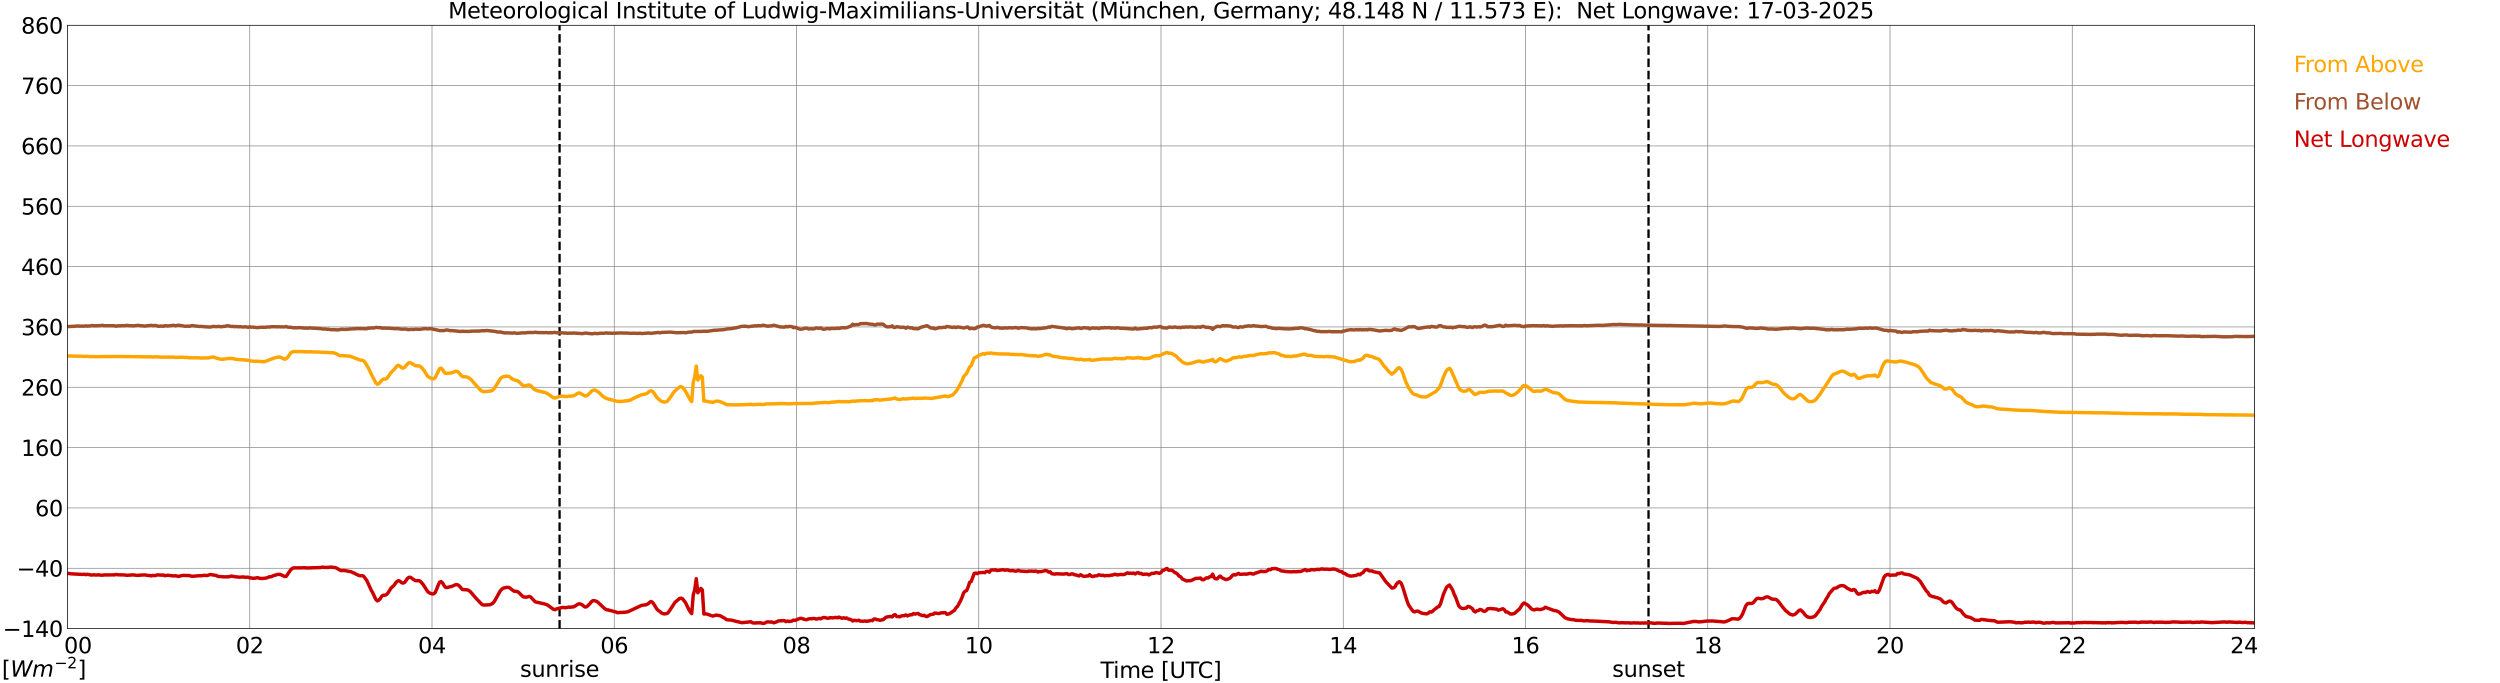 <?xml version="1.0" encoding="utf-8" standalone="no"?>
<!DOCTYPE svg PUBLIC "-//W3C//DTD SVG 1.1//EN"
  "http://www.w3.org/Graphics/SVG/1.1/DTD/svg11.dtd">
<svg xmlns:xlink="http://www.w3.org/1999/xlink" width="1085.4pt" height="296.64pt" viewBox="0 0 1085.4 296.64" xmlns="http://www.w3.org/2000/svg" version="1.1">
 <defs>
  <style type="text/css">*{stroke-linejoin: round; stroke-linecap: butt}</style>
 </defs>
 <g id="figure_1">
  <g id="patch_1">
   <path d="M 0 296.64 
L 1085.4 296.64 
L 1085.4 0 
L 0 0 
z
" style="fill: #ffffff"/>
  </g>
  <g id="axes_1">
   <g id="patch_2">
    <path d="M 29.306 272.909 
L 978.814 272.909 
L 978.814 10.976 
L 29.306 10.976 
z
" style="fill: #ffffff"/>
   </g>
   <g id="patch_3">
    <path d="M 978.814 272.909 
L 978.814 272.909 
L 978.814 10.976 
L 978.814 10.976 
z
" clip-path="url(#pee70a8d31d)" style="fill: #d3d3d3; opacity: 0.25; stroke: #d3d3d3; stroke-linejoin: miter"/>
   </g>
   <g id="matplotlib.axis_1">
    <g id="xtick_1">
     <g id="line2d_1">
      <path d="M 29.306 272.909 
L 29.306 10.976 
" clip-path="url(#pee70a8d31d)" style="fill: none; stroke: #808080; stroke-width: 0.3; stroke-linecap: square"/>
     </g>
     <g id="line2d_2"/>
     <g id="text_1">
      <!--    00 -->
      <g transform="translate(18.733 283.627) scale(0.095 -0.095)">
       <defs>
        <path id="DejaVuSans-20" transform="scale(0.016)"/>
        <path id="DejaVuSans-30" d="M 2034 4250 
Q 1547 4250 1301 3770 
Q 1056 3291 1056 2328 
Q 1056 1369 1301 889 
Q 1547 409 2034 409 
Q 2525 409 2770 889 
Q 3016 1369 3016 2328 
Q 3016 3291 2770 3770 
Q 2525 4250 2034 4250 
z
M 2034 4750 
Q 2819 4750 3233 4129 
Q 3647 3509 3647 2328 
Q 3647 1150 3233 529 
Q 2819 -91 2034 -91 
Q 1250 -91 836 529 
Q 422 1150 422 2328 
Q 422 3509 836 4129 
Q 1250 4750 2034 4750 
z
" transform="scale(0.016)"/>
       </defs>
       <use xlink:href="#DejaVuSans-20"/>
       <use xlink:href="#DejaVuSans-20" transform="translate(31.787 0)"/>
       <use xlink:href="#DejaVuSans-20" transform="translate(63.574 0)"/>
       <use xlink:href="#DejaVuSans-30" transform="translate(95.361 0)"/>
       <use xlink:href="#DejaVuSans-30" transform="translate(158.984 0)"/>
      </g>
     </g>
    </g>
    <g id="xtick_2">
     <g id="line2d_3">
      <path d="M 108.431 272.909 
L 108.431 10.976 
" clip-path="url(#pee70a8d31d)" style="fill: none; stroke: #808080; stroke-width: 0.3; stroke-linecap: square"/>
     </g>
     <g id="line2d_4"/>
     <g id="text_2">
      <!-- 02 -->
      <g transform="translate(102.387 283.627) scale(0.095 -0.095)">
       <defs>
        <path id="DejaVuSans-32" d="M 1228 531 
L 3431 531 
L 3431 0 
L 469 0 
L 469 531 
Q 828 903 1448 1529 
Q 2069 2156 2228 2338 
Q 2531 2678 2651 2914 
Q 2772 3150 2772 3378 
Q 2772 3750 2511 3984 
Q 2250 4219 1831 4219 
Q 1534 4219 1204 4116 
Q 875 4013 500 3803 
L 500 4441 
Q 881 4594 1212 4672 
Q 1544 4750 1819 4750 
Q 2544 4750 2975 4387 
Q 3406 4025 3406 3419 
Q 3406 3131 3298 2873 
Q 3191 2616 2906 2266 
Q 2828 2175 2409 1742 
Q 1991 1309 1228 531 
z
" transform="scale(0.016)"/>
       </defs>
       <use xlink:href="#DejaVuSans-30"/>
       <use xlink:href="#DejaVuSans-32" transform="translate(63.623 0)"/>
      </g>
     </g>
    </g>
    <g id="xtick_3">
     <g id="line2d_5">
      <path d="M 187.557 272.909 
L 187.557 10.976 
" clip-path="url(#pee70a8d31d)" style="fill: none; stroke: #808080; stroke-width: 0.3; stroke-linecap: square"/>
     </g>
     <g id="line2d_6"/>
     <g id="text_3">
      <!-- 04 -->
      <g transform="translate(181.513 283.627) scale(0.095 -0.095)">
       <defs>
        <path id="DejaVuSans-34" d="M 2419 4116 
L 825 1625 
L 2419 1625 
L 2419 4116 
z
M 2253 4666 
L 3047 4666 
L 3047 1625 
L 3713 1625 
L 3713 1100 
L 3047 1100 
L 3047 0 
L 2419 0 
L 2419 1100 
L 313 1100 
L 313 1709 
L 2253 4666 
z
" transform="scale(0.016)"/>
       </defs>
       <use xlink:href="#DejaVuSans-30"/>
       <use xlink:href="#DejaVuSans-34" transform="translate(63.623 0)"/>
      </g>
     </g>
    </g>
    <g id="xtick_4">
     <g id="line2d_7">
      <path d="M 266.683 272.909 
L 266.683 10.976 
" clip-path="url(#pee70a8d31d)" style="fill: none; stroke: #808080; stroke-width: 0.3; stroke-linecap: square"/>
     </g>
     <g id="line2d_8"/>
     <g id="text_4">
      <!-- 06 -->
      <g transform="translate(260.638 283.627) scale(0.095 -0.095)">
       <defs>
        <path id="DejaVuSans-36" d="M 2113 2584 
Q 1688 2584 1439 2293 
Q 1191 2003 1191 1497 
Q 1191 994 1439 701 
Q 1688 409 2113 409 
Q 2538 409 2786 701 
Q 3034 994 3034 1497 
Q 3034 2003 2786 2293 
Q 2538 2584 2113 2584 
z
M 3366 4563 
L 3366 3988 
Q 3128 4100 2886 4159 
Q 2644 4219 2406 4219 
Q 1781 4219 1451 3797 
Q 1122 3375 1075 2522 
Q 1259 2794 1537 2939 
Q 1816 3084 2150 3084 
Q 2853 3084 3261 2657 
Q 3669 2231 3669 1497 
Q 3669 778 3244 343 
Q 2819 -91 2113 -91 
Q 1303 -91 875 529 
Q 447 1150 447 2328 
Q 447 3434 972 4092 
Q 1497 4750 2381 4750 
Q 2619 4750 2861 4703 
Q 3103 4656 3366 4563 
z
" transform="scale(0.016)"/>
       </defs>
       <use xlink:href="#DejaVuSans-30"/>
       <use xlink:href="#DejaVuSans-36" transform="translate(63.623 0)"/>
      </g>
     </g>
    </g>
    <g id="xtick_5">
     <g id="line2d_9">
      <path d="M 345.808 272.909 
L 345.808 10.976 
" clip-path="url(#pee70a8d31d)" style="fill: none; stroke: #808080; stroke-width: 0.3; stroke-linecap: square"/>
     </g>
     <g id="line2d_10"/>
     <g id="text_5">
      <!-- 08 -->
      <g transform="translate(339.764 283.627) scale(0.095 -0.095)">
       <defs>
        <path id="DejaVuSans-38" d="M 2034 2216 
Q 1584 2216 1326 1975 
Q 1069 1734 1069 1313 
Q 1069 891 1326 650 
Q 1584 409 2034 409 
Q 2484 409 2743 651 
Q 3003 894 3003 1313 
Q 3003 1734 2745 1975 
Q 2488 2216 2034 2216 
z
M 1403 2484 
Q 997 2584 770 2862 
Q 544 3141 544 3541 
Q 544 4100 942 4425 
Q 1341 4750 2034 4750 
Q 2731 4750 3128 4425 
Q 3525 4100 3525 3541 
Q 3525 3141 3298 2862 
Q 3072 2584 2669 2484 
Q 3125 2378 3379 2068 
Q 3634 1759 3634 1313 
Q 3634 634 3220 271 
Q 2806 -91 2034 -91 
Q 1263 -91 848 271 
Q 434 634 434 1313 
Q 434 1759 690 2068 
Q 947 2378 1403 2484 
z
M 1172 3481 
Q 1172 3119 1398 2916 
Q 1625 2713 2034 2713 
Q 2441 2713 2670 2916 
Q 2900 3119 2900 3481 
Q 2900 3844 2670 4047 
Q 2441 4250 2034 4250 
Q 1625 4250 1398 4047 
Q 1172 3844 1172 3481 
z
" transform="scale(0.016)"/>
       </defs>
       <use xlink:href="#DejaVuSans-30"/>
       <use xlink:href="#DejaVuSans-38" transform="translate(63.623 0)"/>
      </g>
     </g>
    </g>
    <g id="xtick_6">
     <g id="line2d_11">
      <path d="M 424.934 272.909 
L 424.934 10.976 
" clip-path="url(#pee70a8d31d)" style="fill: none; stroke: #808080; stroke-width: 0.3; stroke-linecap: square"/>
     </g>
     <g id="line2d_12"/>
     <g id="text_6">
      <!-- 10 -->
      <g transform="translate(418.89 283.627) scale(0.095 -0.095)">
       <defs>
        <path id="DejaVuSans-31" d="M 794 531 
L 1825 531 
L 1825 4091 
L 703 3866 
L 703 4441 
L 1819 4666 
L 2450 4666 
L 2450 531 
L 3481 531 
L 3481 0 
L 794 0 
L 794 531 
z
" transform="scale(0.016)"/>
       </defs>
       <use xlink:href="#DejaVuSans-31"/>
       <use xlink:href="#DejaVuSans-30" transform="translate(63.623 0)"/>
      </g>
     </g>
    </g>
    <g id="xtick_7">
     <g id="line2d_13">
      <path d="M 504.06 272.909 
L 504.06 10.976 
" clip-path="url(#pee70a8d31d)" style="fill: none; stroke: #808080; stroke-width: 0.3; stroke-linecap: square"/>
     </g>
     <g id="line2d_14"/>
     <g id="text_7">
      <!-- 12 -->
      <g transform="translate(498.015 283.627) scale(0.095 -0.095)">
       <use xlink:href="#DejaVuSans-31"/>
       <use xlink:href="#DejaVuSans-32" transform="translate(63.623 0)"/>
      </g>
     </g>
    </g>
    <g id="xtick_8">
     <g id="line2d_15">
      <path d="M 583.185 272.909 
L 583.185 10.976 
" clip-path="url(#pee70a8d31d)" style="fill: none; stroke: #808080; stroke-width: 0.3; stroke-linecap: square"/>
     </g>
     <g id="line2d_16"/>
     <g id="text_8">
      <!-- 14 -->
      <g transform="translate(577.141 283.627) scale(0.095 -0.095)">
       <use xlink:href="#DejaVuSans-31"/>
       <use xlink:href="#DejaVuSans-34" transform="translate(63.623 0)"/>
      </g>
     </g>
    </g>
    <g id="xtick_9">
     <g id="line2d_17">
      <path d="M 662.311 272.909 
L 662.311 10.976 
" clip-path="url(#pee70a8d31d)" style="fill: none; stroke: #808080; stroke-width: 0.3; stroke-linecap: square"/>
     </g>
     <g id="line2d_18"/>
     <g id="text_9">
      <!-- 16 -->
      <g transform="translate(656.267 283.627) scale(0.095 -0.095)">
       <use xlink:href="#DejaVuSans-31"/>
       <use xlink:href="#DejaVuSans-36" transform="translate(63.623 0)"/>
      </g>
     </g>
    </g>
    <g id="xtick_10">
     <g id="line2d_19">
      <path d="M 741.437 272.909 
L 741.437 10.976 
" clip-path="url(#pee70a8d31d)" style="fill: none; stroke: #808080; stroke-width: 0.3; stroke-linecap: square"/>
     </g>
     <g id="line2d_20"/>
     <g id="text_10">
      <!-- 18 -->
      <g transform="translate(735.392 283.627) scale(0.095 -0.095)">
       <use xlink:href="#DejaVuSans-31"/>
       <use xlink:href="#DejaVuSans-38" transform="translate(63.623 0)"/>
      </g>
     </g>
    </g>
    <g id="xtick_11">
     <g id="line2d_21">
      <path d="M 820.562 272.909 
L 820.562 10.976 
" clip-path="url(#pee70a8d31d)" style="fill: none; stroke: #808080; stroke-width: 0.3; stroke-linecap: square"/>
     </g>
     <g id="line2d_22"/>
     <g id="text_11">
      <!-- 20 -->
      <g transform="translate(814.518 283.627) scale(0.095 -0.095)">
       <use xlink:href="#DejaVuSans-32"/>
       <use xlink:href="#DejaVuSans-30" transform="translate(63.623 0)"/>
      </g>
     </g>
    </g>
    <g id="xtick_12">
     <g id="line2d_23">
      <path d="M 899.688 272.909 
L 899.688 10.976 
" clip-path="url(#pee70a8d31d)" style="fill: none; stroke: #808080; stroke-width: 0.3; stroke-linecap: square"/>
     </g>
     <g id="line2d_24"/>
     <g id="text_12">
      <!-- 22 -->
      <g transform="translate(893.644 283.627) scale(0.095 -0.095)">
       <use xlink:href="#DejaVuSans-32"/>
       <use xlink:href="#DejaVuSans-32" transform="translate(63.623 0)"/>
      </g>
     </g>
    </g>
    <g id="xtick_13">
     <g id="line2d_25">
      <path d="M 978.814 272.909 
L 978.814 10.976 
" clip-path="url(#pee70a8d31d)" style="fill: none; stroke: #808080; stroke-width: 0.3; stroke-linecap: square"/>
     </g>
     <g id="line2d_26"/>
     <g id="text_13">
      <!-- 24    -->
      <g transform="translate(968.241 283.627) scale(0.095 -0.095)">
       <use xlink:href="#DejaVuSans-32"/>
       <use xlink:href="#DejaVuSans-34" transform="translate(63.623 0)"/>
       <use xlink:href="#DejaVuSans-20" transform="translate(127.246 0)"/>
       <use xlink:href="#DejaVuSans-20" transform="translate(159.033 0)"/>
       <use xlink:href="#DejaVuSans-20" transform="translate(190.82 0)"/>
      </g>
     </g>
    </g>
    <g id="text_14">
     <!-- Time [UTC] -->
     <g transform="translate(477.806 294.322) scale(0.095 -0.095)">
      <defs>
       <path id="DejaVuSans-54" d="M -19 4666 
L 3928 4666 
L 3928 4134 
L 2272 4134 
L 2272 0 
L 1638 0 
L 1638 4134 
L -19 4134 
L -19 4666 
z
" transform="scale(0.016)"/>
       <path id="DejaVuSans-69" d="M 603 3500 
L 1178 3500 
L 1178 0 
L 603 0 
L 603 3500 
z
M 603 4863 
L 1178 4863 
L 1178 4134 
L 603 4134 
L 603 4863 
z
" transform="scale(0.016)"/>
       <path id="DejaVuSans-6d" d="M 3328 2828 
Q 3544 3216 3844 3400 
Q 4144 3584 4550 3584 
Q 5097 3584 5394 3201 
Q 5691 2819 5691 2113 
L 5691 0 
L 5113 0 
L 5113 2094 
Q 5113 2597 4934 2840 
Q 4756 3084 4391 3084 
Q 3944 3084 3684 2787 
Q 3425 2491 3425 1978 
L 3425 0 
L 2847 0 
L 2847 2094 
Q 2847 2600 2669 2842 
Q 2491 3084 2119 3084 
Q 1678 3084 1418 2786 
Q 1159 2488 1159 1978 
L 1159 0 
L 581 0 
L 581 3500 
L 1159 3500 
L 1159 2956 
Q 1356 3278 1631 3431 
Q 1906 3584 2284 3584 
Q 2666 3584 2933 3390 
Q 3200 3197 3328 2828 
z
" transform="scale(0.016)"/>
       <path id="DejaVuSans-65" d="M 3597 1894 
L 3597 1613 
L 953 1613 
Q 991 1019 1311 708 
Q 1631 397 2203 397 
Q 2534 397 2845 478 
Q 3156 559 3463 722 
L 3463 178 
Q 3153 47 2828 -22 
Q 2503 -91 2169 -91 
Q 1331 -91 842 396 
Q 353 884 353 1716 
Q 353 2575 817 3079 
Q 1281 3584 2069 3584 
Q 2775 3584 3186 3129 
Q 3597 2675 3597 1894 
z
M 3022 2063 
Q 3016 2534 2758 2815 
Q 2500 3097 2075 3097 
Q 1594 3097 1305 2825 
Q 1016 2553 972 2059 
L 3022 2063 
z
" transform="scale(0.016)"/>
       <path id="DejaVuSans-5b" d="M 550 4863 
L 1875 4863 
L 1875 4416 
L 1125 4416 
L 1125 -397 
L 1875 -397 
L 1875 -844 
L 550 -844 
L 550 4863 
z
" transform="scale(0.016)"/>
       <path id="DejaVuSans-55" d="M 556 4666 
L 1191 4666 
L 1191 1831 
Q 1191 1081 1462 751 
Q 1734 422 2344 422 
Q 2950 422 3222 751 
Q 3494 1081 3494 1831 
L 3494 4666 
L 4128 4666 
L 4128 1753 
Q 4128 841 3676 375 
Q 3225 -91 2344 -91 
Q 1459 -91 1007 375 
Q 556 841 556 1753 
L 556 4666 
z
" transform="scale(0.016)"/>
       <path id="DejaVuSans-43" d="M 4122 4306 
L 4122 3641 
Q 3803 3938 3442 4084 
Q 3081 4231 2675 4231 
Q 1875 4231 1450 3742 
Q 1025 3253 1025 2328 
Q 1025 1406 1450 917 
Q 1875 428 2675 428 
Q 3081 428 3442 575 
Q 3803 722 4122 1019 
L 4122 359 
Q 3791 134 3420 21 
Q 3050 -91 2638 -91 
Q 1578 -91 968 557 
Q 359 1206 359 2328 
Q 359 3453 968 4101 
Q 1578 4750 2638 4750 
Q 3056 4750 3426 4639 
Q 3797 4528 4122 4306 
z
" transform="scale(0.016)"/>
       <path id="DejaVuSans-5d" d="M 1947 4863 
L 1947 -844 
L 622 -844 
L 622 -397 
L 1369 -397 
L 1369 4416 
L 622 4416 
L 622 4863 
L 1947 4863 
z
" transform="scale(0.016)"/>
      </defs>
      <use xlink:href="#DejaVuSans-54"/>
      <use xlink:href="#DejaVuSans-69" transform="translate(57.959 0)"/>
      <use xlink:href="#DejaVuSans-6d" transform="translate(85.742 0)"/>
      <use xlink:href="#DejaVuSans-65" transform="translate(183.154 0)"/>
      <use xlink:href="#DejaVuSans-20" transform="translate(244.678 0)"/>
      <use xlink:href="#DejaVuSans-5b" transform="translate(276.465 0)"/>
      <use xlink:href="#DejaVuSans-55" transform="translate(315.479 0)"/>
      <use xlink:href="#DejaVuSans-54" transform="translate(388.672 0)"/>
      <use xlink:href="#DejaVuSans-43" transform="translate(443.881 0)"/>
      <use xlink:href="#DejaVuSans-5d" transform="translate(513.705 0)"/>
     </g>
    </g>
   </g>
   <g id="matplotlib.axis_2">
    <g id="ytick_1">
     <g id="line2d_27">
      <path d="M 29.306 272.909 
L 978.814 272.909 
" clip-path="url(#pee70a8d31d)" style="fill: none; stroke: #808080; stroke-width: 0.3; stroke-linecap: square"/>
     </g>
     <g id="line2d_28"/>
     <g id="text_15">
      <!-- −140 -->
      <g transform="translate(1.212 276.518) scale(0.095 -0.095)">
       <defs>
        <path id="DejaVuSans-2212" d="M 678 2272 
L 4684 2272 
L 4684 1741 
L 678 1741 
L 678 2272 
z
" transform="scale(0.016)"/>
       </defs>
       <use xlink:href="#DejaVuSans-2212"/>
       <use xlink:href="#DejaVuSans-31" transform="translate(83.789 0)"/>
       <use xlink:href="#DejaVuSans-34" transform="translate(147.412 0)"/>
       <use xlink:href="#DejaVuSans-30" transform="translate(211.035 0)"/>
      </g>
     </g>
    </g>
    <g id="ytick_2">
     <g id="line2d_29">
      <path d="M 29.306 246.715 
L 978.814 246.715 
" clip-path="url(#pee70a8d31d)" style="fill: none; stroke: #808080; stroke-width: 0.3; stroke-linecap: square"/>
     </g>
     <g id="line2d_30"/>
     <g id="text_16">
      <!-- −40 -->
      <g transform="translate(7.256 250.325) scale(0.095 -0.095)">
       <use xlink:href="#DejaVuSans-2212"/>
       <use xlink:href="#DejaVuSans-34" transform="translate(83.789 0)"/>
       <use xlink:href="#DejaVuSans-30" transform="translate(147.412 0)"/>
      </g>
     </g>
    </g>
    <g id="ytick_3">
     <g id="line2d_31">
      <path d="M 29.306 220.522 
L 978.814 220.522 
" clip-path="url(#pee70a8d31d)" style="fill: none; stroke: #808080; stroke-width: 0.3; stroke-linecap: square"/>
     </g>
     <g id="line2d_32"/>
     <g id="text_17">
      <!-- 60 -->
      <g transform="translate(15.217 224.131) scale(0.095 -0.095)">
       <use xlink:href="#DejaVuSans-36"/>
       <use xlink:href="#DejaVuSans-30" transform="translate(63.623 0)"/>
      </g>
     </g>
    </g>
    <g id="ytick_4">
     <g id="line2d_33">
      <path d="M 29.306 194.329 
L 978.814 194.329 
" clip-path="url(#pee70a8d31d)" style="fill: none; stroke: #808080; stroke-width: 0.3; stroke-linecap: square"/>
     </g>
     <g id="line2d_34"/>
     <g id="text_18">
      <!-- 160 -->
      <g transform="translate(9.173 197.938) scale(0.095 -0.095)">
       <use xlink:href="#DejaVuSans-31"/>
       <use xlink:href="#DejaVuSans-36" transform="translate(63.623 0)"/>
       <use xlink:href="#DejaVuSans-30" transform="translate(127.246 0)"/>
      </g>
     </g>
    </g>
    <g id="ytick_5">
     <g id="line2d_35">
      <path d="M 29.306 168.136 
L 978.814 168.136 
" clip-path="url(#pee70a8d31d)" style="fill: none; stroke: #808080; stroke-width: 0.3; stroke-linecap: square"/>
     </g>
     <g id="line2d_36"/>
     <g id="text_19">
      <!-- 260 -->
      <g transform="translate(9.173 171.745) scale(0.095 -0.095)">
       <use xlink:href="#DejaVuSans-32"/>
       <use xlink:href="#DejaVuSans-36" transform="translate(63.623 0)"/>
       <use xlink:href="#DejaVuSans-30" transform="translate(127.246 0)"/>
      </g>
     </g>
    </g>
    <g id="ytick_6">
     <g id="line2d_37">
      <path d="M 29.306 141.942 
L 978.814 141.942 
" clip-path="url(#pee70a8d31d)" style="fill: none; stroke: #808080; stroke-width: 0.3; stroke-linecap: square"/>
     </g>
     <g id="line2d_38"/>
     <g id="text_20">
      <!-- 360 -->
      <g transform="translate(9.173 145.551) scale(0.095 -0.095)">
       <defs>
        <path id="DejaVuSans-33" d="M 2597 2516 
Q 3050 2419 3304 2112 
Q 3559 1806 3559 1356 
Q 3559 666 3084 287 
Q 2609 -91 1734 -91 
Q 1441 -91 1130 -33 
Q 819 25 488 141 
L 488 750 
Q 750 597 1062 519 
Q 1375 441 1716 441 
Q 2309 441 2620 675 
Q 2931 909 2931 1356 
Q 2931 1769 2642 2001 
Q 2353 2234 1838 2234 
L 1294 2234 
L 1294 2753 
L 1863 2753 
Q 2328 2753 2575 2939 
Q 2822 3125 2822 3475 
Q 2822 3834 2567 4026 
Q 2313 4219 1838 4219 
Q 1578 4219 1281 4162 
Q 984 4106 628 3988 
L 628 4550 
Q 988 4650 1302 4700 
Q 1616 4750 1894 4750 
Q 2613 4750 3031 4423 
Q 3450 4097 3450 3541 
Q 3450 3153 3228 2886 
Q 3006 2619 2597 2516 
z
" transform="scale(0.016)"/>
       </defs>
       <use xlink:href="#DejaVuSans-33"/>
       <use xlink:href="#DejaVuSans-36" transform="translate(63.623 0)"/>
       <use xlink:href="#DejaVuSans-30" transform="translate(127.246 0)"/>
      </g>
     </g>
    </g>
    <g id="ytick_7">
     <g id="line2d_39">
      <path d="M 29.306 115.749 
L 978.814 115.749 
" clip-path="url(#pee70a8d31d)" style="fill: none; stroke: #808080; stroke-width: 0.3; stroke-linecap: square"/>
     </g>
     <g id="line2d_40"/>
     <g id="text_21">
      <!-- 460 -->
      <g transform="translate(9.173 119.358) scale(0.095 -0.095)">
       <use xlink:href="#DejaVuSans-34"/>
       <use xlink:href="#DejaVuSans-36" transform="translate(63.623 0)"/>
       <use xlink:href="#DejaVuSans-30" transform="translate(127.246 0)"/>
      </g>
     </g>
    </g>
    <g id="ytick_8">
     <g id="line2d_41">
      <path d="M 29.306 89.556 
L 978.814 89.556 
" clip-path="url(#pee70a8d31d)" style="fill: none; stroke: #808080; stroke-width: 0.3; stroke-linecap: square"/>
     </g>
     <g id="line2d_42"/>
     <g id="text_22">
      <!-- 560 -->
      <g transform="translate(9.173 93.165) scale(0.095 -0.095)">
       <defs>
        <path id="DejaVuSans-35" d="M 691 4666 
L 3169 4666 
L 3169 4134 
L 1269 4134 
L 1269 2991 
Q 1406 3038 1543 3061 
Q 1681 3084 1819 3084 
Q 2600 3084 3056 2656 
Q 3513 2228 3513 1497 
Q 3513 744 3044 326 
Q 2575 -91 1722 -91 
Q 1428 -91 1123 -41 
Q 819 9 494 109 
L 494 744 
Q 775 591 1075 516 
Q 1375 441 1709 441 
Q 2250 441 2565 725 
Q 2881 1009 2881 1497 
Q 2881 1984 2565 2268 
Q 2250 2553 1709 2553 
Q 1456 2553 1204 2497 
Q 953 2441 691 2322 
L 691 4666 
z
" transform="scale(0.016)"/>
       </defs>
       <use xlink:href="#DejaVuSans-35"/>
       <use xlink:href="#DejaVuSans-36" transform="translate(63.623 0)"/>
       <use xlink:href="#DejaVuSans-30" transform="translate(127.246 0)"/>
      </g>
     </g>
    </g>
    <g id="ytick_9">
     <g id="line2d_43">
      <path d="M 29.306 63.362 
L 978.814 63.362 
" clip-path="url(#pee70a8d31d)" style="fill: none; stroke: #808080; stroke-width: 0.3; stroke-linecap: square"/>
     </g>
     <g id="line2d_44"/>
     <g id="text_23">
      <!-- 660 -->
      <g transform="translate(9.173 66.972) scale(0.095 -0.095)">
       <use xlink:href="#DejaVuSans-36"/>
       <use xlink:href="#DejaVuSans-36" transform="translate(63.623 0)"/>
       <use xlink:href="#DejaVuSans-30" transform="translate(127.246 0)"/>
      </g>
     </g>
    </g>
    <g id="ytick_10">
     <g id="line2d_45">
      <path d="M 29.306 37.169 
L 978.814 37.169 
" clip-path="url(#pee70a8d31d)" style="fill: none; stroke: #808080; stroke-width: 0.3; stroke-linecap: square"/>
     </g>
     <g id="line2d_46"/>
     <g id="text_24">
      <!-- 760 -->
      <g transform="translate(9.173 40.778) scale(0.095 -0.095)">
       <defs>
        <path id="DejaVuSans-37" d="M 525 4666 
L 3525 4666 
L 3525 4397 
L 1831 0 
L 1172 0 
L 2766 4134 
L 525 4134 
L 525 4666 
z
" transform="scale(0.016)"/>
       </defs>
       <use xlink:href="#DejaVuSans-37"/>
       <use xlink:href="#DejaVuSans-36" transform="translate(63.623 0)"/>
       <use xlink:href="#DejaVuSans-30" transform="translate(127.246 0)"/>
      </g>
     </g>
    </g>
    <g id="ytick_11">
     <g id="line2d_47">
      <path d="M 29.306 10.976 
L 978.814 10.976 
" clip-path="url(#pee70a8d31d)" style="fill: none; stroke: #808080; stroke-width: 0.3; stroke-linecap: square"/>
     </g>
     <g id="line2d_48"/>
     <g id="text_25">
      <!-- 860 -->
      <g transform="translate(9.173 14.585) scale(0.095 -0.095)">
       <use xlink:href="#DejaVuSans-38"/>
       <use xlink:href="#DejaVuSans-36" transform="translate(63.623 0)"/>
       <use xlink:href="#DejaVuSans-30" transform="translate(127.246 0)"/>
      </g>
     </g>
    </g>
   </g>
   <g id="line2d_49">
    <path d="M 242.945 272.909 
L 242.945 10.976 
" clip-path="url(#pee70a8d31d)" style="fill: none; stroke-dasharray: 3.7,1.6; stroke-dashoffset: 0; stroke: #000000"/>
   </g>
   <g id="line2d_50">
    <path d="M 715.721 272.909 
L 715.721 10.976 
" clip-path="url(#pee70a8d31d)" style="fill: none; stroke-dasharray: 3.7,1.6; stroke-dashoffset: 0; stroke: #000000"/>
   </g>
   <g id="line2d_51">
    <path d="M 29.306 154.52 
L 34.581 154.672 
L 37.218 154.735 
L 37.878 154.68 
L 38.537 154.808 
L 41.175 154.819 
L 41.834 154.882 
L 43.153 154.819 
L 51.065 154.769 
L 54.362 154.814 
L 58.319 154.842 
L 66.89 154.968 
L 68.209 154.897 
L 69.528 155.044 
L 75.462 155.052 
L 76.122 155.165 
L 79.419 155.097 
L 80.078 155.204 
L 81.397 155.204 
L 82.056 155.332 
L 86.013 155.345 
L 87.331 155.442 
L 90.628 155.366 
L 91.947 155.089 
L 92.606 154.984 
L 93.925 155.466 
L 95.244 155.827 
L 95.903 155.966 
L 97.222 155.911 
L 98.541 155.733 
L 99.86 155.578 
L 101.178 155.709 
L 102.497 156.005 
L 104.475 156.202 
L 105.794 156.225 
L 108.431 156.55 
L 109.091 156.752 
L 111.069 156.886 
L 111.728 156.831 
L 114.366 157.053 
L 115.025 156.956 
L 118.982 155.45 
L 120.96 154.968 
L 121.619 155.057 
L 122.278 155.324 
L 123.597 155.987 
L 124.257 155.757 
L 124.916 155.107 
L 126.235 153.195 
L 126.894 152.744 
L 128.213 152.595 
L 128.872 152.71 
L 130.191 152.621 
L 132.829 152.75 
L 133.488 152.826 
L 134.147 152.697 
L 144.697 153.148 
L 146.016 153.588 
L 147.335 154.366 
L 147.994 154.447 
L 148.654 154.374 
L 151.291 154.617 
L 151.951 154.62 
L 156.566 156.417 
L 157.226 156.388 
L 157.885 156.658 
L 158.544 157.449 
L 159.863 159.633 
L 161.182 162.386 
L 162.501 164.935 
L 163.16 166.189 
L 163.819 166.808 
L 164.479 166.588 
L 165.798 165.029 
L 166.457 164.594 
L 167.116 164.626 
L 167.776 164.429 
L 168.435 163.68 
L 169.754 161.716 
L 171.073 160.495 
L 172.391 158.824 
L 173.051 158.617 
L 173.71 159.036 
L 174.37 159.646 
L 175.029 159.838 
L 175.688 159.479 
L 177.007 157.891 
L 177.666 157.436 
L 178.326 157.551 
L 180.304 158.753 
L 181.623 158.866 
L 182.282 158.991 
L 182.941 159.494 
L 183.601 160.209 
L 184.26 161.103 
L 185.579 163.243 
L 186.238 163.767 
L 187.557 164.411 
L 188.216 164.497 
L 188.876 164.047 
L 190.854 160.071 
L 191.513 159.809 
L 192.173 160.482 
L 192.832 161.579 
L 193.492 162.132 
L 196.129 161.891 
L 197.448 161.331 
L 198.107 161.155 
L 198.767 161.367 
L 199.426 162.027 
L 200.085 162.923 
L 200.745 163.494 
L 201.404 163.62 
L 202.063 163.526 
L 203.382 163.913 
L 204.701 164.945 
L 206.02 166.572 
L 208.657 169.406 
L 209.317 169.835 
L 209.976 170.053 
L 211.295 169.961 
L 212.614 169.825 
L 213.273 169.665 
L 213.932 169.367 
L 214.592 168.667 
L 215.91 166.572 
L 217.229 164.382 
L 217.889 163.835 
L 218.548 163.526 
L 219.207 163.468 
L 219.867 163.292 
L 220.526 163.326 
L 221.186 163.549 
L 222.504 164.618 
L 223.823 165.1 
L 224.482 165.278 
L 225.142 165.582 
L 226.461 166.86 
L 227.12 167.368 
L 227.779 167.549 
L 228.439 167.496 
L 229.098 167.203 
L 229.757 167.101 
L 230.417 167.441 
L 231.736 168.869 
L 233.054 169.576 
L 237.011 170.527 
L 237.67 170.891 
L 240.308 172.746 
L 240.967 172.772 
L 242.286 172.363 
L 243.604 171.934 
L 245.583 172.156 
L 246.242 172.143 
L 246.901 171.973 
L 247.561 172.03 
L 248.88 171.868 
L 250.198 171.171 
L 250.858 170.742 
L 251.517 170.595 
L 252.176 170.854 
L 253.495 171.693 
L 254.155 171.92 
L 254.814 171.797 
L 255.473 171.274 
L 256.792 169.862 
L 257.451 169.416 
L 258.111 169.293 
L 259.43 169.943 
L 260.748 171.059 
L 261.408 171.784 
L 262.726 172.748 
L 264.045 173.228 
L 268.002 174.27 
L 268.661 174.231 
L 269.32 174.336 
L 273.277 173.854 
L 273.936 173.563 
L 275.255 172.822 
L 278.552 171.391 
L 280.53 170.97 
L 281.189 170.592 
L 281.849 169.974 
L 282.508 169.663 
L 283.167 169.796 
L 283.827 170.506 
L 285.145 172.512 
L 286.464 173.762 
L 287.124 174.197 
L 288.442 174.595 
L 289.102 174.474 
L 289.761 174.173 
L 291.08 172.471 
L 292.399 170.464 
L 293.058 169.689 
L 295.036 168.039 
L 295.696 167.863 
L 296.355 168.175 
L 297.014 168.924 
L 297.674 169.964 
L 299.652 173.558 
L 300.311 174.338 
L 300.971 166.048 
L 301.63 163.654 
L 302.289 158.916 
L 302.949 164.992 
L 304.267 163.114 
L 304.927 163.767 
L 305.586 174.115 
L 306.246 174.076 
L 308.224 174.55 
L 308.883 174.561 
L 309.543 174.7 
L 310.861 174.16 
L 312.18 174.241 
L 313.499 174.715 
L 314.818 175.326 
L 315.477 175.669 
L 318.114 175.763 
L 319.433 175.794 
L 322.73 175.705 
L 324.708 175.624 
L 325.368 175.64 
L 326.027 175.472 
L 326.686 175.703 
L 329.983 175.548 
L 330.643 175.65 
L 331.961 175.574 
L 332.621 175.378 
L 336.577 175.339 
L 337.896 175.223 
L 339.874 175.218 
L 342.512 175.328 
L 345.149 175.213 
L 352.402 175.171 
L 354.38 174.977 
L 358.337 174.71 
L 359.655 174.854 
L 360.974 174.603 
L 362.293 174.54 
L 364.271 174.32 
L 365.59 174.425 
L 366.249 174.325 
L 366.909 174.516 
L 367.568 174.322 
L 368.227 174.443 
L 369.546 174.333 
L 370.206 174.097 
L 370.865 174.212 
L 373.502 173.971 
L 374.821 173.966 
L 375.481 173.872 
L 376.799 174.013 
L 378.118 173.867 
L 378.777 173.971 
L 379.437 173.568 
L 380.096 173.607 
L 380.756 173.518 
L 381.415 173.586 
L 382.074 173.778 
L 382.734 173.607 
L 386.69 173.254 
L 388.009 172.95 
L 388.668 172.795 
L 389.328 173.238 
L 390.646 173.495 
L 391.965 173.12 
L 393.284 173.23 
L 396.581 172.853 
L 397.24 173.034 
L 398.559 172.887 
L 399.218 172.989 
L 401.856 172.811 
L 404.493 172.979 
L 410.428 171.913 
L 411.087 172.193 
L 411.746 172.201 
L 413.065 171.698 
L 413.725 171.394 
L 415.043 169.914 
L 415.703 168.987 
L 417.681 165.346 
L 418.34 163.628 
L 419 162.742 
L 419.659 162.171 
L 420.978 159.311 
L 421.637 158.761 
L 422.956 155.453 
L 424.275 154.785 
L 424.934 154.329 
L 426.912 153.528 
L 427.572 153.771 
L 428.231 153.452 
L 428.89 153.276 
L 429.55 153.483 
L 430.209 153.221 
L 431.528 153.517 
L 432.187 153.478 
L 433.506 153.648 
L 438.122 153.714 
L 438.781 153.871 
L 440.1 153.85 
L 440.759 153.957 
L 443.397 153.941 
L 445.375 154.18 
L 446.034 154.316 
L 447.353 154.389 
L 448.672 154.491 
L 449.331 154.426 
L 450.65 154.704 
L 451.309 154.565 
L 451.969 154.557 
L 453.947 153.85 
L 454.606 153.86 
L 455.266 154.07 
L 455.925 154.07 
L 456.584 154.505 
L 457.903 154.819 
L 459.222 154.916 
L 459.881 155.097 
L 461.2 155.309 
L 461.859 155.419 
L 462.519 155.366 
L 464.497 155.681 
L 465.156 155.599 
L 465.816 155.647 
L 466.475 155.885 
L 468.453 156.147 
L 469.113 155.893 
L 470.431 156.273 
L 472.409 156.191 
L 473.069 156 
L 473.728 156.393 
L 474.388 156.425 
L 478.344 155.882 
L 482.3 155.885 
L 482.96 155.848 
L 483.619 155.613 
L 484.278 155.56 
L 484.938 155.665 
L 486.916 155.741 
L 488.235 155.715 
L 489.553 155.209 
L 490.213 155.39 
L 490.872 155.338 
L 491.532 155.542 
L 492.85 155.406 
L 493.51 155.413 
L 494.169 155.154 
L 494.828 155.503 
L 495.488 155.332 
L 496.147 155.673 
L 498.785 155.613 
L 500.763 154.748 
L 501.422 154.51 
L 502.082 154.431 
L 503.4 154.45 
L 504.06 154.154 
L 504.719 153.719 
L 505.379 153.556 
L 506.038 153.211 
L 506.697 153.004 
L 507.357 153.397 
L 508.016 153.308 
L 508.675 153.441 
L 509.994 154.235 
L 510.654 154.625 
L 511.972 156.039 
L 512.632 156.48 
L 513.291 157.132 
L 513.95 157.514 
L 515.269 157.957 
L 517.247 157.708 
L 519.885 156.838 
L 520.544 156.765 
L 521.204 156.81 
L 521.863 157.158 
L 522.522 157.182 
L 523.841 156.755 
L 524.501 156.744 
L 525.16 156.49 
L 525.819 156.39 
L 526.479 156.021 
L 527.138 156.985 
L 527.797 157.108 
L 528.457 156.736 
L 529.116 156.042 
L 529.776 155.709 
L 531.754 156.707 
L 532.413 156.81 
L 534.391 156.021 
L 535.051 155.489 
L 535.71 155.248 
L 536.369 155.34 
L 537.688 154.963 
L 539.007 155.044 
L 540.326 154.685 
L 540.985 154.704 
L 542.963 154.295 
L 544.282 154.368 
L 544.941 154.096 
L 547.579 153.52 
L 548.238 153.63 
L 550.216 153.457 
L 550.876 153.153 
L 551.535 153.234 
L 552.854 153.103 
L 553.513 153.161 
L 555.491 153.737 
L 556.151 154.25 
L 556.81 154.274 
L 558.129 154.698 
L 559.448 154.685 
L 560.766 154.829 
L 561.426 154.586 
L 562.745 154.567 
L 566.042 153.763 
L 566.701 153.805 
L 567.36 154.266 
L 569.338 154.285 
L 570.657 154.714 
L 573.295 154.845 
L 573.954 154.772 
L 574.613 154.89 
L 575.932 154.748 
L 577.91 154.884 
L 579.229 154.966 
L 585.823 156.996 
L 587.801 156.988 
L 589.779 156.286 
L 590.439 156.385 
L 591.757 155.571 
L 592.417 154.646 
L 593.076 154.245 
L 593.736 154.271 
L 594.395 154.599 
L 595.714 154.79 
L 596.373 155.214 
L 598.351 155.833 
L 599.011 156.249 
L 599.67 157.121 
L 600.329 158.19 
L 600.989 159.046 
L 601.648 159.68 
L 602.967 161.32 
L 604.286 162.48 
L 605.604 161.393 
L 606.923 159.809 
L 607.582 159.667 
L 608.242 160.309 
L 608.901 161.574 
L 610.22 165.456 
L 611.539 168.298 
L 612.858 170.249 
L 613.517 170.949 
L 614.176 171.287 
L 614.836 171.402 
L 615.495 171.643 
L 616.154 172.007 
L 617.473 172.282 
L 618.792 172.371 
L 619.451 172.258 
L 623.408 169.951 
L 624.726 168.539 
L 625.386 167.337 
L 626.705 163.646 
L 627.364 162.111 
L 628.023 160.88 
L 628.683 160.244 
L 629.342 159.929 
L 630.001 160.765 
L 632.639 166.8 
L 633.298 168.39 
L 633.958 169.199 
L 634.617 169.636 
L 635.276 169.838 
L 636.595 169.757 
L 637.255 169.209 
L 637.914 169.063 
L 638.573 169.555 
L 639.892 170.978 
L 640.552 171.302 
L 642.53 170.31 
L 644.508 170.365 
L 646.486 169.856 
L 647.145 169.812 
L 647.805 169.888 
L 648.464 169.739 
L 649.783 169.749 
L 650.442 169.867 
L 651.102 169.76 
L 652.42 169.778 
L 653.08 170.095 
L 653.739 170.6 
L 654.399 170.891 
L 655.717 171.627 
L 656.377 171.664 
L 657.036 171.504 
L 657.695 171.198 
L 659.014 170.126 
L 660.333 168.704 
L 660.992 167.868 
L 661.652 167.373 
L 662.311 167.428 
L 662.97 167.745 
L 665.608 169.885 
L 666.267 169.935 
L 666.927 169.775 
L 668.246 169.78 
L 668.905 169.825 
L 669.564 169.644 
L 670.883 168.974 
L 671.542 169.092 
L 674.18 170.417 
L 676.158 170.666 
L 676.817 170.959 
L 679.455 173.372 
L 680.114 173.696 
L 681.433 174.04 
L 685.389 174.535 
L 691.324 174.721 
L 695.28 174.765 
L 698.577 174.844 
L 700.555 174.92 
L 701.215 174.857 
L 703.193 175.024 
L 704.511 175.058 
L 715.721 175.438 
L 716.38 175.394 
L 717.699 175.546 
L 723.633 175.687 
L 725.612 175.737 
L 731.546 175.721 
L 735.502 175.053 
L 738.14 175.326 
L 739.459 175.247 
L 741.437 175.022 
L 742.756 174.972 
L 744.734 175.195 
L 748.031 175.37 
L 749.349 175.155 
L 750.668 174.736 
L 751.987 174.173 
L 752.646 174.108 
L 754.624 174.354 
L 755.284 174.032 
L 755.943 173.372 
L 756.602 172.258 
L 757.921 169.34 
L 758.581 168.476 
L 759.24 168.133 
L 760.559 168.183 
L 761.218 167.845 
L 762.537 166.37 
L 763.196 166.069 
L 764.515 166.103 
L 765.174 166.116 
L 767.153 165.658 
L 767.812 165.87 
L 769.131 166.611 
L 769.79 166.818 
L 770.449 166.839 
L 771.109 167.012 
L 771.768 167.426 
L 772.428 168.102 
L 774.406 170.558 
L 775.725 171.784 
L 777.043 172.801 
L 777.703 173.063 
L 778.362 173.188 
L 779.021 173.026 
L 779.681 172.628 
L 780.34 171.965 
L 781 171.473 
L 781.659 171.271 
L 782.318 171.69 
L 784.956 174.189 
L 785.615 174.336 
L 786.275 174.359 
L 786.934 174.265 
L 787.593 174.032 
L 788.253 173.584 
L 790.231 171.137 
L 791.55 168.9 
L 792.209 168.078 
L 795.506 162.934 
L 796.165 162.452 
L 797.484 162.004 
L 798.803 161.341 
L 799.462 161.173 
L 800.122 161.163 
L 800.781 161.359 
L 802.1 162.122 
L 803.419 162.845 
L 804.078 162.926 
L 804.737 162.473 
L 805.397 162.727 
L 806.056 163.748 
L 806.715 164.262 
L 807.375 164.259 
L 809.353 163.486 
L 810.012 163.376 
L 810.672 163.13 
L 811.99 163.232 
L 812.65 163.004 
L 813.309 163.133 
L 813.969 162.787 
L 814.628 163.379 
L 815.287 163.565 
L 815.947 162.763 
L 817.265 159.083 
L 817.925 157.779 
L 818.584 156.954 
L 819.244 156.676 
L 821.222 157.024 
L 823.2 157.153 
L 824.519 156.851 
L 825.178 156.757 
L 825.837 156.825 
L 827.156 157.187 
L 828.475 157.525 
L 829.794 157.891 
L 831.772 158.533 
L 833.091 159.405 
L 833.75 160.071 
L 835.069 162.056 
L 836.388 164.115 
L 838.366 166.113 
L 839.684 166.59 
L 842.322 167.447 
L 844.3 168.843 
L 844.959 168.911 
L 846.278 168.358 
L 846.938 168.507 
L 847.597 169.097 
L 848.916 170.873 
L 849.575 171.465 
L 851.553 172.444 
L 853.531 174.603 
L 854.85 175.223 
L 856.169 175.758 
L 857.488 176.418 
L 858.147 176.578 
L 859.466 176.525 
L 860.785 176.29 
L 861.444 176.31 
L 863.422 176.648 
L 864.741 176.664 
L 866.06 177.081 
L 867.378 177.508 
L 870.675 177.712 
L 873.313 177.919 
L 877.929 178.165 
L 881.885 178.225 
L 887.819 178.65 
L 890.457 178.767 
L 894.413 178.977 
L 910.898 179.247 
L 911.557 179.187 
L 912.876 179.239 
L 914.854 179.255 
L 916.832 179.354 
L 919.469 179.375 
L 923.426 179.53 
L 925.404 179.522 
L 935.295 179.666 
L 936.613 179.645 
L 940.57 179.744 
L 941.229 179.676 
L 942.548 179.726 
L 943.867 179.708 
L 949.801 179.886 
L 955.076 179.891 
L 957.054 180.019 
L 978.154 180.232 
L 978.154 180.232 
" clip-path="url(#pee70a8d31d)" style="fill: none; stroke: #ffa500; stroke-width: 1.5; stroke-linecap: square"/>
   </g>
   <g id="line2d_52">
    <path d="M 29.306 141.757 
L 29.965 141.793 
L 31.284 141.678 
L 31.943 141.701 
L 33.262 141.544 
L 36.559 141.614 
L 37.218 141.473 
L 37.878 141.579 
L 39.197 141.508 
L 39.856 141.335 
L 41.175 141.449 
L 43.812 141.345 
L 44.472 141.238 
L 45.131 141.409 
L 49.087 141.408 
L 49.747 141.451 
L 50.406 141.617 
L 51.065 141.466 
L 52.384 141.446 
L 53.043 141.383 
L 54.362 141.413 
L 55.022 141.251 
L 56.34 141.419 
L 57 141.39 
L 57.659 141.482 
L 60.297 141.243 
L 60.956 141.418 
L 62.275 141.479 
L 62.934 141.568 
L 64.253 141.377 
L 64.912 141.367 
L 65.572 141.233 
L 66.231 141.38 
L 67.55 141.319 
L 68.869 141.66 
L 70.187 141.55 
L 70.847 141.695 
L 71.506 141.385 
L 72.825 141.53 
L 75.462 141.229 
L 76.122 141.448 
L 77.441 141.172 
L 78.1 141.324 
L 78.759 141.336 
L 80.078 141.616 
L 80.737 141.654 
L 81.397 141.562 
L 82.056 141.679 
L 83.375 141.358 
L 86.672 141.745 
L 87.331 141.703 
L 88.65 141.853 
L 91.288 141.997 
L 92.606 141.708 
L 93.925 141.85 
L 94.584 141.705 
L 95.903 141.863 
L 97.222 141.703 
L 97.881 141.655 
L 98.541 141.446 
L 99.2 141.466 
L 100.519 141.764 
L 101.178 141.702 
L 101.838 141.855 
L 102.497 141.762 
L 103.156 141.859 
L 104.475 141.866 
L 105.794 141.983 
L 106.453 141.855 
L 107.772 142.1 
L 108.431 141.883 
L 109.091 142.074 
L 109.75 142.005 
L 111.728 142.248 
L 113.047 142.083 
L 115.025 142.104 
L 116.344 141.951 
L 117.003 142.008 
L 117.663 141.865 
L 119.641 141.853 
L 120.3 141.921 
L 120.96 141.858 
L 122.278 141.93 
L 123.597 141.925 
L 124.257 141.751 
L 124.916 142.036 
L 126.235 142.086 
L 127.553 142.344 
L 128.213 142.28 
L 128.872 142.351 
L 129.532 142.239 
L 131.51 142.351 
L 132.169 142.466 
L 132.829 142.405 
L 133.488 142.526 
L 134.147 142.363 
L 139.422 142.695 
L 140.082 142.857 
L 141.4 142.835 
L 142.06 142.979 
L 142.719 142.934 
L 143.379 143.131 
L 145.357 143.153 
L 146.676 143.24 
L 148.654 142.902 
L 149.313 143.039 
L 150.632 142.944 
L 151.291 142.947 
L 151.951 142.787 
L 152.61 142.836 
L 153.269 142.73 
L 153.929 142.802 
L 154.588 142.654 
L 156.566 142.674 
L 159.204 142.741 
L 159.863 142.45 
L 160.523 142.517 
L 161.182 142.356 
L 161.841 142.425 
L 162.501 142.364 
L 163.16 142.18 
L 163.819 142.159 
L 164.479 142.29 
L 165.138 142.201 
L 165.798 142.496 
L 167.116 142.418 
L 167.776 142.514 
L 168.435 142.458 
L 171.732 142.726 
L 172.391 142.649 
L 174.37 142.899 
L 176.348 142.871 
L 177.007 143.111 
L 178.985 142.988 
L 179.645 143.069 
L 180.304 142.907 
L 182.282 142.988 
L 184.26 142.695 
L 184.92 142.68 
L 185.579 142.803 
L 186.898 142.675 
L 190.195 143.356 
L 190.854 143.549 
L 192.832 143.536 
L 193.492 143.325 
L 194.151 143.254 
L 195.47 143.576 
L 196.129 143.51 
L 200.085 143.929 
L 200.745 143.779 
L 201.404 143.883 
L 202.723 143.876 
L 204.042 143.869 
L 204.701 143.755 
L 207.998 143.742 
L 209.317 143.581 
L 210.635 143.598 
L 211.295 143.481 
L 215.251 143.926 
L 215.91 144.141 
L 217.229 144.133 
L 219.207 144.574 
L 219.867 144.495 
L 221.845 144.581 
L 222.504 144.641 
L 223.164 144.491 
L 224.482 144.74 
L 227.12 144.483 
L 227.779 144.564 
L 229.098 144.378 
L 231.736 144.384 
L 232.395 144.203 
L 233.054 144.372 
L 236.351 144.446 
L 237.011 144.376 
L 238.329 144.516 
L 238.989 144.391 
L 239.648 144.484 
L 240.967 144.294 
L 241.626 144.506 
L 242.945 144.43 
L 243.604 144.449 
L 244.923 144.62 
L 245.583 144.544 
L 246.242 144.693 
L 247.561 144.614 
L 248.22 144.677 
L 248.88 144.578 
L 252.176 144.795 
L 252.836 144.848 
L 254.155 144.591 
L 256.792 144.897 
L 257.451 144.905 
L 258.111 144.732 
L 259.43 144.853 
L 260.748 144.658 
L 262.067 144.711 
L 263.386 144.514 
L 264.045 144.676 
L 264.705 144.593 
L 265.364 144.705 
L 269.98 144.537 
L 270.639 144.618 
L 271.958 144.578 
L 273.936 144.718 
L 275.255 144.66 
L 276.573 144.733 
L 277.233 144.756 
L 277.892 144.625 
L 278.552 144.809 
L 281.849 144.563 
L 282.508 144.731 
L 285.805 144.339 
L 286.464 144.528 
L 287.124 144.342 
L 291.08 144.183 
L 293.717 144.452 
L 297.014 144.367 
L 297.674 144.472 
L 298.992 144.207 
L 300.311 144.169 
L 300.971 143.93 
L 302.949 143.891 
L 304.267 143.895 
L 306.246 143.798 
L 306.905 143.875 
L 310.202 143.367 
L 311.521 143.335 
L 312.18 143.241 
L 313.499 143.199 
L 314.818 143.02 
L 315.477 142.846 
L 318.114 142.605 
L 318.774 142.414 
L 319.433 142.376 
L 322.071 141.672 
L 324.049 141.648 
L 324.708 141.847 
L 328.005 141.446 
L 328.665 141.508 
L 329.324 141.361 
L 329.983 141.431 
L 330.643 141.383 
L 331.302 141.188 
L 332.621 141.459 
L 333.28 141.624 
L 335.258 141.417 
L 335.918 141.194 
L 338.555 141.881 
L 339.215 141.985 
L 339.874 141.968 
L 340.533 142.07 
L 341.193 141.712 
L 341.852 141.954 
L 342.512 141.726 
L 343.83 141.795 
L 344.49 142.294 
L 345.149 142.076 
L 347.127 142.863 
L 347.787 142.95 
L 349.765 142.49 
L 350.424 142.53 
L 351.083 142.834 
L 351.743 142.751 
L 353.062 142.8 
L 353.721 142.674 
L 354.38 142.391 
L 355.699 142.574 
L 356.359 142.375 
L 357.018 142.808 
L 357.677 142.972 
L 358.996 142.667 
L 359.655 142.656 
L 360.315 142.788 
L 360.974 142.581 
L 362.952 142.639 
L 363.612 142.437 
L 364.271 142.647 
L 365.59 142.228 
L 366.249 142.365 
L 367.568 142.261 
L 369.546 141.523 
L 370.206 140.729 
L 370.865 141.142 
L 371.524 140.934 
L 372.843 140.909 
L 373.502 140.529 
L 376.14 140.465 
L 378.118 140.777 
L 378.777 140.759 
L 379.437 141.041 
L 380.096 141.098 
L 380.756 140.713 
L 383.393 140.733 
L 384.712 141.805 
L 385.371 141.914 
L 386.69 141.828 
L 387.349 141.454 
L 388.009 142.156 
L 388.668 142.152 
L 389.328 141.811 
L 391.306 142.14 
L 391.965 142.049 
L 392.624 142.133 
L 393.284 142.507 
L 393.943 142.018 
L 395.262 142.405 
L 395.921 142.304 
L 396.581 142.695 
L 397.24 142.657 
L 398.559 142.798 
L 399.878 142.071 
L 402.515 141.402 
L 403.834 142.233 
L 404.493 142.506 
L 405.153 142.385 
L 405.812 142.753 
L 407.131 142.485 
L 407.79 142.13 
L 408.45 142.3 
L 409.768 142.07 
L 410.428 142.154 
L 411.087 141.733 
L 413.725 142.169 
L 414.384 141.962 
L 415.043 142.226 
L 415.703 141.951 
L 417.022 142.106 
L 418.34 142.408 
L 419 142.281 
L 419.659 142.01 
L 420.318 142.045 
L 420.978 142.733 
L 421.637 142.522 
L 422.956 142.709 
L 423.615 142.59 
L 424.275 141.979 
L 424.934 141.91 
L 426.912 141.238 
L 427.572 141.369 
L 428.231 141.619 
L 429.55 141.296 
L 430.209 141.945 
L 430.869 142.163 
L 432.187 142.364 
L 432.847 142.126 
L 434.165 142.459 
L 434.825 142.421 
L 435.484 142.504 
L 436.144 142.323 
L 437.462 142.454 
L 438.122 142.245 
L 439.44 142.393 
L 440.759 142.227 
L 441.419 142.267 
L 442.078 142.525 
L 443.397 142.234 
L 445.375 142.348 
L 446.034 142.427 
L 446.694 142.624 
L 447.353 142.637 
L 448.012 142.806 
L 448.672 142.673 
L 449.991 142.784 
L 450.65 142.567 
L 451.309 142.679 
L 454.606 142.243 
L 455.266 141.927 
L 455.925 142.067 
L 456.584 141.687 
L 462.519 142.489 
L 463.178 142.726 
L 463.838 142.509 
L 464.497 142.476 
L 465.156 142.67 
L 465.816 142.693 
L 468.453 142.329 
L 469.113 142.605 
L 469.772 142.534 
L 470.431 142.29 
L 471.091 142.304 
L 471.75 142.457 
L 472.409 142.352 
L 473.069 142.762 
L 474.388 142.334 
L 475.047 142.477 
L 476.366 142.442 
L 477.025 142.627 
L 478.344 142.274 
L 479.003 142.395 
L 479.663 142.198 
L 480.322 142.311 
L 481.641 142.204 
L 482.3 142.443 
L 482.96 142.36 
L 484.278 142.474 
L 484.938 142.268 
L 486.916 142.59 
L 487.575 142.525 
L 492.191 142.868 
L 492.85 142.451 
L 493.51 142.874 
L 497.466 142.48 
L 498.125 142.55 
L 498.785 142.228 
L 500.103 142.303 
L 500.763 142.027 
L 501.422 141.982 
L 502.082 142.085 
L 503.4 141.777 
L 504.06 141.852 
L 504.719 142.286 
L 506.038 142.382 
L 506.697 142.425 
L 507.357 142.058 
L 508.016 142.011 
L 509.335 142.175 
L 509.994 141.92 
L 511.313 142.221 
L 511.972 142.1 
L 512.632 142.266 
L 513.291 142.005 
L 513.95 142.077 
L 515.269 141.938 
L 515.929 142.027 
L 516.588 141.919 
L 519.226 142.116 
L 519.885 141.937 
L 520.544 141.956 
L 521.204 142.107 
L 521.863 141.724 
L 522.522 141.707 
L 523.182 142.013 
L 523.841 142.146 
L 524.501 142.044 
L 525.16 142.311 
L 525.819 142.276 
L 526.479 142.983 
L 527.138 142.381 
L 528.457 141.659 
L 529.776 141.831 
L 530.435 141.506 
L 531.094 141.379 
L 531.754 141.506 
L 532.413 141.391 
L 534.391 141.594 
L 535.051 141.9 
L 535.71 142.007 
L 536.369 141.931 
L 537.688 142.259 
L 538.348 141.882 
L 539.666 142.003 
L 540.326 141.708 
L 542.304 141.458 
L 542.963 141.625 
L 544.282 141.363 
L 544.941 141.501 
L 546.26 141.613 
L 547.579 141.79 
L 549.557 141.657 
L 550.876 142.182 
L 551.535 142.115 
L 552.195 142.478 
L 553.513 142.566 
L 554.173 142.698 
L 554.832 142.556 
L 556.151 142.632 
L 557.47 142.725 
L 558.129 142.8 
L 558.788 142.746 
L 559.448 142.824 
L 560.107 142.733 
L 560.766 142.773 
L 562.085 142.599 
L 564.063 142.467 
L 564.723 142.294 
L 566.042 142.479 
L 566.701 142.774 
L 567.36 142.704 
L 568.02 142.92 
L 568.679 142.991 
L 569.998 143.417 
L 571.317 143.681 
L 571.976 143.89 
L 572.635 143.81 
L 573.295 143.995 
L 574.613 144.002 
L 575.273 143.946 
L 575.932 144.015 
L 577.251 143.885 
L 577.91 144.035 
L 580.548 144.023 
L 582.526 144.06 
L 583.185 143.696 
L 583.845 143.71 
L 584.504 143.416 
L 585.823 143.238 
L 586.482 143.131 
L 587.801 143.245 
L 589.12 143.115 
L 589.779 143.236 
L 590.439 143.071 
L 591.098 143.23 
L 591.757 143.153 
L 592.417 143.196 
L 593.076 143.112 
L 593.736 143.237 
L 594.395 142.995 
L 596.373 143.221 
L 599.011 143.712 
L 601.648 143.394 
L 602.967 143.523 
L 604.286 143.412 
L 604.945 142.965 
L 605.604 142.806 
L 606.264 143.186 
L 606.923 143.185 
L 608.242 143.471 
L 609.561 142.986 
L 611.539 141.898 
L 612.858 141.925 
L 613.517 141.777 
L 614.176 141.865 
L 615.495 142.578 
L 616.154 142.609 
L 618.133 142.191 
L 620.111 141.923 
L 620.77 142.111 
L 621.429 141.699 
L 623.408 142.027 
L 624.067 141.943 
L 624.726 141.415 
L 625.386 141.364 
L 626.705 141.937 
L 627.364 141.928 
L 628.023 142.149 
L 628.683 142.09 
L 629.342 142.181 
L 630.001 142.032 
L 630.661 142.336 
L 631.32 142.066 
L 631.98 142.068 
L 633.298 141.663 
L 635.936 141.876 
L 637.255 142.154 
L 637.914 141.917 
L 638.573 141.958 
L 639.233 142.203 
L 639.892 141.889 
L 640.552 141.858 
L 641.211 142.032 
L 641.87 141.817 
L 642.53 141.969 
L 643.189 141.842 
L 644.508 141.148 
L 645.167 141.274 
L 645.827 141.842 
L 647.805 141.865 
L 651.102 141.227 
L 652.42 141.732 
L 653.08 141.689 
L 653.739 141.166 
L 654.399 141.446 
L 657.695 141.237 
L 659.014 141.398 
L 659.674 141.26 
L 660.333 141.585 
L 661.652 141.824 
L 662.311 141.549 
L 665.608 141.391 
L 669.564 141.488 
L 670.224 141.342 
L 670.883 141.578 
L 671.542 141.434 
L 674.18 141.699 
L 674.839 141.582 
L 676.817 141.505 
L 678.136 141.472 
L 678.796 141.535 
L 679.455 141.415 
L 680.114 141.469 
L 681.433 141.415 
L 686.049 141.45 
L 686.708 141.48 
L 688.027 141.338 
L 688.686 141.436 
L 693.961 141.22 
L 695.939 141.275 
L 697.918 141.1 
L 699.236 141.027 
L 700.555 140.891 
L 701.874 140.93 
L 703.193 140.818 
L 704.511 140.916 
L 709.786 141.079 
L 710.446 141.041 
L 711.105 141.12 
L 712.424 141.078 
L 713.743 141.165 
L 720.996 141.296 
L 722.315 141.311 
L 722.974 141.265 
L 723.633 141.344 
L 724.952 141.306 
L 726.271 141.359 
L 736.162 141.54 
L 738.14 141.577 
L 746.712 141.732 
L 748.69 141.533 
L 750.009 141.629 
L 751.327 141.736 
L 753.965 141.812 
L 754.624 141.764 
L 756.602 142.033 
L 757.921 142.453 
L 758.581 142.54 
L 759.24 142.407 
L 761.218 142.43 
L 761.878 142.575 
L 763.196 142.578 
L 764.515 142.397 
L 766.493 142.637 
L 767.812 142.866 
L 769.131 142.831 
L 771.109 142.954 
L 775.065 142.575 
L 776.384 142.605 
L 777.043 142.449 
L 777.703 142.483 
L 778.362 142.391 
L 781.659 142.718 
L 784.296 142.422 
L 785.615 142.515 
L 787.593 142.531 
L 792.209 143.029 
L 792.868 143.24 
L 793.528 143.109 
L 794.187 143.245 
L 794.847 143.033 
L 795.506 143.061 
L 796.165 143.202 
L 798.143 143.171 
L 800.781 143.143 
L 801.44 142.96 
L 802.1 142.906 
L 802.759 142.975 
L 806.056 142.745 
L 806.715 142.584 
L 808.034 142.528 
L 809.353 142.561 
L 810.012 142.375 
L 810.672 142.559 
L 811.99 142.324 
L 812.65 142.528 
L 814.628 142.398 
L 817.925 143.365 
L 819.244 143.424 
L 819.903 143.705 
L 820.562 143.404 
L 821.222 143.573 
L 823.2 143.74 
L 823.859 144.217 
L 824.519 144.031 
L 825.837 144.355 
L 826.497 144.109 
L 829.794 144.23 
L 830.453 144.029 
L 831.772 144.009 
L 832.431 144.037 
L 833.75 143.828 
L 836.388 143.712 
L 837.047 143.78 
L 837.706 143.35 
L 838.366 143.56 
L 842.322 143.697 
L 844.3 143.416 
L 844.959 143.377 
L 846.278 143.606 
L 847.597 143.685 
L 848.256 143.52 
L 848.916 143.557 
L 850.235 143.319 
L 850.894 143.408 
L 851.553 143.346 
L 852.213 143.017 
L 852.872 143.193 
L 853.531 143.218 
L 854.191 143.407 
L 856.169 143.515 
L 857.488 143.397 
L 858.806 143.548 
L 859.466 143.435 
L 860.125 143.687 
L 861.444 143.449 
L 862.103 143.543 
L 862.763 143.487 
L 863.422 143.569 
L 864.082 143.445 
L 864.741 143.476 
L 866.06 143.782 
L 867.378 143.598 
L 869.357 143.802 
L 870.016 143.829 
L 870.675 143.989 
L 871.335 143.99 
L 871.994 144.13 
L 874.632 144.102 
L 875.291 143.889 
L 875.95 144.029 
L 877.929 144.007 
L 879.247 144.227 
L 879.907 144.229 
L 880.566 144.36 
L 881.225 144.269 
L 883.204 144.463 
L 883.863 144.316 
L 885.182 144.54 
L 885.841 144.53 
L 887.16 144.299 
L 887.819 144.349 
L 888.479 144.521 
L 889.797 144.53 
L 891.116 144.824 
L 895.072 144.738 
L 895.732 144.856 
L 900.347 144.885 
L 901.666 145.079 
L 904.304 145.128 
L 905.622 145.141 
L 908.26 145.191 
L 908.919 145.117 
L 909.579 145.17 
L 910.238 145.061 
L 911.557 145.076 
L 914.194 145.054 
L 914.854 145.19 
L 917.491 145.196 
L 920.788 145.562 
L 922.766 145.43 
L 923.426 145.44 
L 924.085 145.57 
L 926.063 145.586 
L 926.723 145.507 
L 927.382 145.612 
L 928.041 145.492 
L 928.701 145.625 
L 929.36 145.608 
L 930.02 145.793 
L 931.998 145.68 
L 933.976 145.828 
L 935.295 145.634 
L 935.954 145.73 
L 937.273 145.774 
L 938.592 145.768 
L 940.57 145.738 
L 945.845 145.93 
L 947.163 145.856 
L 949.801 146.018 
L 952.438 145.937 
L 954.417 145.988 
L 955.076 145.963 
L 955.735 146.165 
L 957.714 146.091 
L 961.67 146.026 
L 964.967 146.22 
L 968.923 146.208 
L 970.242 146.05 
L 975.517 146.119 
L 978.154 146.054 
L 978.154 146.054 
" clip-path="url(#pee70a8d31d)" style="fill: none; stroke: #a0522d; stroke-width: 1.5; stroke-linecap: square"/>
   </g>
   <g id="line2d_53">
    <path d="M 29.306 249.001 
L 29.965 248.973 
L 30.625 249.11 
L 34.581 249.33 
L 35.9 249.395 
L 36.559 249.296 
L 37.218 249.501 
L 37.878 249.339 
L 39.856 249.693 
L 40.515 249.55 
L 41.834 249.672 
L 42.493 249.559 
L 43.812 249.702 
L 44.472 249.748 
L 45.131 249.619 
L 46.45 249.619 
L 49.747 249.585 
L 50.406 249.413 
L 51.065 249.541 
L 54.362 249.639 
L 55.022 249.787 
L 57.659 249.588 
L 59.637 249.825 
L 60.956 249.702 
L 62.934 249.599 
L 64.253 249.864 
L 64.912 249.845 
L 65.572 250.026 
L 66.231 249.845 
L 66.89 249.91 
L 67.55 249.835 
L 68.209 249.609 
L 69.528 249.652 
L 70.187 249.727 
L 70.847 249.637 
L 71.506 249.934 
L 72.825 249.747 
L 75.462 250.061 
L 76.122 249.955 
L 77.441 250.234 
L 79.419 249.814 
L 82.056 249.891 
L 83.375 250.212 
L 86.672 249.938 
L 87.331 249.978 
L 88.65 249.785 
L 89.969 249.875 
L 91.288 249.43 
L 93.925 249.854 
L 94.584 250.238 
L 97.222 250.446 
L 99.2 250.43 
L 100.519 250.11 
L 102.497 250.482 
L 103.156 250.466 
L 103.816 250.593 
L 105.794 250.481 
L 106.453 250.687 
L 107.113 250.578 
L 107.772 250.62 
L 108.431 250.905 
L 109.091 250.916 
L 109.75 251.053 
L 110.41 251.061 
L 111.728 250.821 
L 113.047 251.125 
L 113.707 251.179 
L 115.685 250.95 
L 117.003 250.406 
L 117.663 250.395 
L 118.982 249.817 
L 119.641 249.686 
L 120.3 249.435 
L 121.619 249.354 
L 123.597 250.3 
L 124.257 250.243 
L 126.235 247.348 
L 126.894 246.779 
L 127.553 246.539 
L 130.85 246.549 
L 132.169 246.469 
L 132.829 246.582 
L 134.147 246.573 
L 138.763 246.416 
L 139.422 246.372 
L 140.082 246.209 
L 140.741 246.348 
L 142.719 246.347 
L 143.379 246.181 
L 145.357 246.401 
L 146.016 246.58 
L 147.994 247.745 
L 149.313 247.646 
L 152.61 248.276 
L 153.269 248.692 
L 153.929 248.847 
L 154.588 249.307 
L 155.907 249.869 
L 156.566 249.981 
L 157.226 249.923 
L 157.885 250.176 
L 159.204 251.959 
L 161.182 256.268 
L 161.841 257.388 
L 163.16 260.247 
L 163.819 260.887 
L 164.479 260.535 
L 165.138 259.844 
L 165.798 258.771 
L 166.457 258.402 
L 167.116 258.445 
L 167.776 258.153 
L 168.435 257.46 
L 169.754 255.341 
L 171.073 254.125 
L 171.732 253.158 
L 172.391 252.413 
L 173.051 252.102 
L 173.71 252.402 
L 174.37 252.985 
L 175.029 253.16 
L 175.688 252.866 
L 177.007 251.018 
L 177.666 250.614 
L 178.326 250.679 
L 178.985 251.228 
L 180.304 252.084 
L 181.623 252.106 
L 182.282 252.242 
L 182.941 252.85 
L 183.601 253.621 
L 185.579 256.678 
L 186.238 257.319 
L 187.557 257.85 
L 188.216 257.846 
L 188.876 257.337 
L 189.535 255.926 
L 190.195 254.181 
L 190.854 252.76 
L 191.513 252.505 
L 192.173 253.138 
L 192.832 254.282 
L 193.492 255.045 
L 194.151 255.079 
L 195.47 254.715 
L 196.129 254.619 
L 197.448 254.001 
L 198.107 253.787 
L 198.767 253.919 
L 199.426 254.4 
L 200.745 255.953 
L 202.723 256.084 
L 203.382 256.259 
L 204.042 256.757 
L 204.701 257.428 
L 206.02 259.029 
L 207.339 260.455 
L 209.317 262.493 
L 209.976 262.688 
L 211.954 262.611 
L 212.614 262.567 
L 213.273 262.323 
L 213.932 261.917 
L 214.592 261.2 
L 217.229 256.487 
L 217.889 255.777 
L 218.548 255.327 
L 219.867 255.036 
L 220.526 255.004 
L 221.186 255.152 
L 222.504 256.214 
L 223.164 256.661 
L 224.482 256.776 
L 225.142 257.144 
L 227.12 259.123 
L 228.439 259.288 
L 229.757 258.943 
L 230.417 259.224 
L 232.395 261.313 
L 236.351 262.18 
L 237.67 262.642 
L 240.308 264.548 
L 240.967 264.716 
L 241.626 264.347 
L 244.264 263.697 
L 245.583 263.851 
L 246.901 263.566 
L 247.561 263.654 
L 248.22 263.508 
L 248.88 263.528 
L 249.539 263.211 
L 250.858 262.346 
L 251.517 262.116 
L 252.176 262.298 
L 252.836 262.656 
L 253.495 263.215 
L 254.155 263.568 
L 254.814 263.358 
L 256.133 262.072 
L 256.792 261.203 
L 257.451 260.749 
L 258.111 260.8 
L 258.77 260.989 
L 259.43 261.328 
L 262.067 263.819 
L 262.726 264.387 
L 263.386 264.758 
L 264.045 264.79 
L 264.705 265.046 
L 265.364 265.122 
L 266.683 265.548 
L 267.342 265.661 
L 268.002 266.004 
L 271.298 265.811 
L 272.617 265.605 
L 278.552 262.821 
L 280.53 262.562 
L 281.189 262.23 
L 282.508 261.17 
L 283.167 261.381 
L 283.827 262.227 
L 285.145 264.385 
L 285.805 265.08 
L 286.464 265.472 
L 287.124 266.093 
L 287.783 266.39 
L 288.442 266.543 
L 289.761 266.31 
L 290.42 265.549 
L 293.058 261.502 
L 295.036 259.839 
L 295.696 259.678 
L 296.355 259.984 
L 297.674 261.73 
L 298.992 264.499 
L 299.652 265.622 
L 300.311 266.408 
L 300.971 258.356 
L 301.63 255.999 
L 302.289 251.255 
L 302.949 257.339 
L 304.267 255.457 
L 304.927 256.153 
L 305.586 266.552 
L 306.246 266.517 
L 306.905 266.602 
L 308.883 267.277 
L 309.543 267.49 
L 310.861 267.032 
L 312.18 267.238 
L 312.839 267.402 
L 314.818 268.544 
L 315.477 269.061 
L 317.455 269.237 
L 322.071 270.355 
L 326.027 269.946 
L 326.686 270.423 
L 328.005 270.503 
L 328.665 270.367 
L 329.324 270.459 
L 329.983 270.355 
L 331.302 270.683 
L 331.961 270.541 
L 332.621 270.157 
L 333.28 269.99 
L 335.258 270.107 
L 335.918 270.398 
L 337.236 269.956 
L 337.896 269.576 
L 340.533 269.436 
L 341.193 269.893 
L 341.852 269.623 
L 342.512 269.84 
L 343.83 269.651 
L 344.49 269.22 
L 345.149 269.375 
L 347.127 268.544 
L 347.787 268.439 
L 349.765 269.042 
L 350.424 269.01 
L 351.083 268.67 
L 352.402 268.628 
L 353.062 268.509 
L 353.721 268.538 
L 354.38 268.825 
L 355.699 268.461 
L 356.359 268.662 
L 357.018 268.263 
L 357.677 268.083 
L 358.337 268.17 
L 358.996 268.37 
L 359.655 268.436 
L 360.315 268.176 
L 361.634 268.263 
L 362.952 268.047 
L 363.612 268.236 
L 364.271 267.911 
L 364.93 268.24 
L 365.59 268.435 
L 366.249 268.198 
L 366.909 268.437 
L 367.568 268.299 
L 368.227 268.706 
L 369.546 269.048 
L 370.206 269.606 
L 370.865 269.309 
L 372.184 269.48 
L 372.843 269.277 
L 373.502 269.68 
L 374.821 269.72 
L 375.481 269.61 
L 376.14 269.734 
L 377.459 269.574 
L 378.118 269.328 
L 378.777 269.451 
L 379.437 268.765 
L 380.096 268.747 
L 380.756 269.043 
L 381.415 269.089 
L 382.074 269.357 
L 382.734 269.106 
L 383.393 269.068 
L 384.712 267.951 
L 386.031 267.704 
L 386.69 267.664 
L 387.349 267.844 
L 388.009 267.032 
L 388.668 266.882 
L 389.328 267.665 
L 389.987 267.653 
L 390.646 267.799 
L 391.306 267.436 
L 391.965 267.309 
L 392.624 267.317 
L 393.284 266.961 
L 393.943 267.393 
L 395.262 266.887 
L 395.921 266.923 
L 396.581 266.396 
L 397.24 266.615 
L 398.559 266.327 
L 399.218 266.81 
L 400.537 267.293 
L 401.196 267.128 
L 401.856 267.55 
L 402.515 267.684 
L 403.834 266.887 
L 404.493 266.711 
L 405.153 266.701 
L 405.812 266.144 
L 406.471 266.267 
L 407.79 266.372 
L 408.45 266.077 
L 410.428 265.996 
L 411.087 266.698 
L 411.746 266.597 
L 412.406 266.341 
L 414.384 264.971 
L 415.043 263.926 
L 415.703 263.274 
L 417.022 260.84 
L 417.681 259.345 
L 418.34 257.458 
L 419 256.7 
L 419.659 256.4 
L 420.318 254.902 
L 420.978 252.816 
L 421.637 252.477 
L 422.956 248.982 
L 423.615 248.779 
L 424.275 249.044 
L 424.934 248.657 
L 426.912 248.528 
L 427.572 248.64 
L 428.231 248.071 
L 428.89 248.065 
L 429.55 248.425 
L 430.209 247.515 
L 430.869 247.433 
L 431.528 247.496 
L 432.187 247.352 
L 432.847 247.726 
L 435.484 247.325 
L 436.144 247.566 
L 437.462 247.419 
L 438.122 247.707 
L 438.781 247.799 
L 439.44 247.677 
L 440.759 247.969 
L 441.419 247.913 
L 442.078 247.599 
L 442.737 247.9 
L 446.034 248.128 
L 446.694 247.925 
L 447.353 247.99 
L 448.012 247.915 
L 448.672 248.057 
L 449.331 247.949 
L 449.991 247.967 
L 450.65 248.375 
L 451.309 248.124 
L 451.969 248.197 
L 453.947 247.703 
L 454.606 247.855 
L 455.266 248.381 
L 455.925 248.241 
L 456.584 249.056 
L 457.903 249.271 
L 458.563 249.118 
L 461.859 249.249 
L 463.178 249.019 
L 463.838 249.434 
L 464.497 249.442 
L 465.156 249.167 
L 465.816 249.191 
L 466.475 249.529 
L 467.134 249.634 
L 468.453 250.056 
L 469.113 249.526 
L 470.431 250.221 
L 471.091 250.214 
L 471.75 250.056 
L 472.409 250.078 
L 473.069 249.476 
L 473.728 250.113 
L 474.388 250.328 
L 475.047 250.091 
L 476.366 249.959 
L 477.025 249.556 
L 478.344 249.847 
L 479.003 249.739 
L 479.663 250.027 
L 480.322 249.846 
L 481.641 249.917 
L 482.3 249.681 
L 482.96 249.726 
L 483.619 249.404 
L 484.278 249.324 
L 484.938 249.635 
L 486.256 249.445 
L 486.916 249.389 
L 487.575 249.488 
L 488.235 249.365 
L 489.553 248.671 
L 490.213 248.964 
L 490.872 248.802 
L 491.532 248.963 
L 492.191 248.792 
L 492.85 249.193 
L 493.51 248.778 
L 494.169 248.596 
L 494.828 249.043 
L 495.488 248.931 
L 496.147 249.389 
L 497.466 249.256 
L 498.125 249.28 
L 498.785 249.623 
L 500.103 248.895 
L 500.763 248.96 
L 502.082 248.585 
L 503.4 248.911 
L 504.06 248.54 
L 504.719 247.671 
L 505.379 247.507 
L 506.038 247.067 
L 506.697 246.817 
L 507.357 247.577 
L 508.675 247.543 
L 509.335 247.944 
L 509.994 248.553 
L 510.654 248.787 
L 511.313 249.365 
L 511.972 250.178 
L 512.632 250.452 
L 513.291 251.365 
L 515.269 252.257 
L 515.929 252.095 
L 516.588 252.148 
L 517.247 251.997 
L 518.566 251.376 
L 519.226 251.071 
L 519.885 251.14 
L 521.204 250.941 
L 521.863 251.672 
L 522.522 251.713 
L 523.841 250.847 
L 524.501 250.938 
L 525.16 250.418 
L 525.819 250.353 
L 526.479 249.277 
L 527.138 250.842 
L 527.797 251.296 
L 528.457 251.315 
L 529.116 250.523 
L 529.776 250.117 
L 530.435 250.777 
L 531.754 251.44 
L 532.413 251.657 
L 533.732 251.184 
L 534.391 250.665 
L 535.051 249.828 
L 535.71 249.479 
L 536.369 249.647 
L 537.688 248.942 
L 538.348 249.353 
L 540.326 249.216 
L 540.985 249.312 
L 542.963 248.908 
L 543.623 249.17 
L 544.282 249.243 
L 544.941 248.833 
L 545.601 248.684 
L 547.579 247.968 
L 548.238 248.154 
L 549.557 248.114 
L 550.216 247.787 
L 550.876 247.209 
L 551.535 247.357 
L 552.195 246.916 
L 553.513 246.833 
L 554.173 246.898 
L 554.832 247.226 
L 555.491 247.337 
L 556.151 247.856 
L 557.47 247.986 
L 558.129 248.136 
L 560.766 248.294 
L 561.426 248.177 
L 562.745 248.24 
L 564.063 248.1 
L 564.723 248.103 
L 566.701 247.27 
L 567.36 247.8 
L 568.02 247.59 
L 568.679 247.623 
L 569.338 247.263 
L 570.657 247.428 
L 571.976 247.152 
L 572.635 247.276 
L 573.954 246.959 
L 574.613 247.126 
L 576.592 247.121 
L 577.251 247.23 
L 578.57 247.055 
L 579.229 247.039 
L 579.889 247.204 
L 581.867 248.127 
L 582.526 248.144 
L 583.185 248.841 
L 583.845 248.906 
L 584.504 249.49 
L 585.823 249.996 
L 586.482 250.124 
L 588.46 249.884 
L 589.12 249.689 
L 589.779 249.287 
L 590.439 249.552 
L 591.098 248.935 
L 591.757 248.655 
L 592.417 247.688 
L 593.076 247.372 
L 593.736 247.272 
L 594.395 247.842 
L 595.714 247.886 
L 596.373 248.232 
L 599.011 248.775 
L 601.648 252.525 
L 604.286 255.307 
L 604.945 255.24 
L 605.604 254.826 
L 606.264 253.597 
L 606.923 252.862 
L 607.582 252.567 
L 608.242 253.076 
L 608.901 254.542 
L 610.879 260.893 
L 611.539 262.638 
L 612.858 264.563 
L 613.517 265.41 
L 614.176 265.66 
L 614.836 265.371 
L 615.495 265.303 
L 617.473 266.287 
L 619.451 266.52 
L 620.111 266.207 
L 620.77 265.613 
L 621.429 265.737 
L 622.089 265.287 
L 622.748 264.617 
L 623.408 264.162 
L 624.067 263.57 
L 624.726 263.362 
L 625.386 262.21 
L 626.705 257.947 
L 628.023 254.969 
L 628.683 254.392 
L 629.342 253.987 
L 630.661 256.131 
L 631.32 257.952 
L 631.98 259.298 
L 633.298 262.965 
L 633.958 263.736 
L 634.617 264.093 
L 635.276 264.216 
L 636.595 264.017 
L 637.255 263.293 
L 637.914 263.384 
L 639.233 264.227 
L 639.892 265.326 
L 640.552 265.682 
L 641.211 265.175 
L 641.87 265.05 
L 642.53 264.579 
L 643.189 264.75 
L 643.848 265.227 
L 644.508 265.454 
L 645.167 265.156 
L 645.827 264.337 
L 647.145 264.203 
L 649.783 264.449 
L 650.442 264.901 
L 651.102 264.771 
L 652.42 264.284 
L 653.08 264.644 
L 653.739 265.672 
L 654.399 265.684 
L 655.717 266.565 
L 656.377 266.589 
L 657.036 266.47 
L 657.695 266.198 
L 659.014 264.966 
L 659.674 264.429 
L 660.992 262.35 
L 661.652 261.788 
L 662.97 262.485 
L 663.63 263.017 
L 664.949 264.381 
L 665.608 264.732 
L 666.267 264.764 
L 666.927 264.497 
L 667.586 264.486 
L 668.246 264.636 
L 668.905 264.629 
L 670.224 264.229 
L 670.883 263.634 
L 674.839 265.12 
L 675.499 265.139 
L 676.817 265.692 
L 679.455 268.194 
L 680.774 268.722 
L 682.092 268.971 
L 683.411 269.089 
L 684.071 269.304 
L 685.389 269.352 
L 686.708 269.353 
L 687.368 269.535 
L 688.027 269.56 
L 688.686 269.447 
L 690.005 269.573 
L 694.621 269.761 
L 698.577 269.979 
L 700.555 270.267 
L 701.215 270.159 
L 703.193 270.444 
L 703.852 270.337 
L 705.83 270.424 
L 707.149 270.381 
L 707.808 270.505 
L 709.786 270.401 
L 710.446 270.494 
L 711.105 270.425 
L 711.765 270.524 
L 713.743 270.48 
L 715.721 270.471 
L 716.38 270.394 
L 718.358 270.639 
L 719.677 270.486 
L 722.974 270.611 
L 723.633 270.581 
L 724.293 270.694 
L 726.271 270.616 
L 728.249 270.615 
L 729.568 270.59 
L 730.887 270.671 
L 734.843 269.888 
L 735.502 269.793 
L 736.821 269.859 
L 737.48 270.012 
L 739.459 269.844 
L 740.777 269.644 
L 743.415 269.596 
L 745.393 269.764 
L 746.712 269.84 
L 748.031 269.998 
L 748.69 270.013 
L 750.009 269.589 
L 751.987 268.631 
L 753.306 268.661 
L 754.624 268.828 
L 755.284 268.427 
L 755.943 267.67 
L 756.602 266.463 
L 757.921 263.126 
L 758.581 262.174 
L 759.24 261.964 
L 760.559 262.014 
L 761.218 261.653 
L 762.537 260.04 
L 763.196 259.729 
L 764.515 259.944 
L 765.174 259.895 
L 765.834 259.67 
L 766.493 259.28 
L 767.153 259.121 
L 767.812 259.242 
L 769.131 260.018 
L 769.79 260.166 
L 770.449 260.164 
L 771.109 260.296 
L 771.768 260.786 
L 772.428 261.523 
L 773.746 263.321 
L 775.065 264.908 
L 777.043 266.59 
L 778.362 267.035 
L 779.021 266.81 
L 779.681 266.424 
L 781 265.08 
L 781.659 264.791 
L 782.318 265.299 
L 782.978 265.975 
L 783.637 266.897 
L 784.296 267.537 
L 784.956 267.917 
L 786.275 268.109 
L 787.593 267.739 
L 788.253 267.219 
L 790.231 264.587 
L 790.89 263.21 
L 792.209 261.287 
L 792.868 260.025 
L 793.528 259.049 
L 794.187 257.721 
L 796.165 255.488 
L 797.484 255.217 
L 798.143 254.712 
L 798.803 254.388 
L 799.462 254.258 
L 800.122 254.263 
L 800.781 254.454 
L 802.1 255.454 
L 802.759 255.736 
L 803.419 256.152 
L 804.078 256.289 
L 804.737 255.938 
L 805.397 256.157 
L 806.056 257.242 
L 806.715 257.916 
L 807.375 257.887 
L 808.034 257.681 
L 808.694 257.267 
L 809.353 257.163 
L 810.012 257.239 
L 810.672 256.809 
L 811.99 257.146 
L 812.65 256.714 
L 813.309 256.877 
L 813.969 256.476 
L 814.628 257.219 
L 815.287 257.208 
L 815.947 256.187 
L 817.925 250.652 
L 818.584 249.814 
L 819.244 249.49 
L 819.903 249.356 
L 820.562 249.853 
L 821.222 249.689 
L 823.2 249.651 
L 823.859 248.993 
L 824.519 249.059 
L 825.178 248.804 
L 825.837 248.709 
L 826.497 249.164 
L 829.134 249.603 
L 832.431 251.108 
L 833.75 252.481 
L 835.069 254.626 
L 836.388 256.641 
L 837.047 257.249 
L 837.706 258.451 
L 839.025 259.033 
L 839.684 259.097 
L 840.344 259.371 
L 841.003 259.48 
L 842.322 259.987 
L 842.981 260.553 
L 843.641 261.268 
L 844.3 261.665 
L 844.959 261.772 
L 845.619 261.303 
L 846.278 260.991 
L 846.938 261.058 
L 847.597 261.65 
L 848.916 263.554 
L 849.575 264.247 
L 850.235 264.683 
L 850.894 264.798 
L 851.553 265.337 
L 852.213 266.37 
L 853.531 267.622 
L 855.51 268.109 
L 857.488 269.259 
L 859.466 269.328 
L 860.125 268.909 
L 862.103 269.142 
L 862.763 269.289 
L 866.06 269.537 
L 866.719 269.937 
L 867.378 270.147 
L 872.653 269.932 
L 874.632 270.155 
L 875.291 270.417 
L 875.95 270.314 
L 877.929 270.396 
L 879.247 270.137 
L 879.907 270.166 
L 880.566 270.067 
L 881.225 270.171 
L 883.204 270.068 
L 883.863 270.318 
L 885.182 270.125 
L 885.841 270.205 
L 887.16 270.545 
L 887.819 270.539 
L 888.479 270.375 
L 889.797 270.45 
L 891.116 270.234 
L 891.775 270.258 
L 892.435 270.446 
L 898.369 270.366 
L 899.029 270.534 
L 899.688 270.435 
L 900.347 270.503 
L 901.666 270.327 
L 904.304 270.312 
L 904.963 270.203 
L 905.622 270.292 
L 908.26 270.268 
L 908.919 270.381 
L 909.579 270.292 
L 910.898 270.381 
L 911.557 270.348 
L 912.876 270.44 
L 913.535 270.371 
L 914.194 270.465 
L 914.854 270.302 
L 915.513 270.373 
L 916.173 270.329 
L 916.832 270.44 
L 920.129 270.239 
L 921.448 270.209 
L 922.766 270.304 
L 923.426 270.328 
L 924.085 270.164 
L 927.382 270.132 
L 928.041 270.299 
L 930.02 270.072 
L 931.998 270.135 
L 933.976 270.034 
L 935.295 270.27 
L 935.954 270.133 
L 937.273 270.133 
L 938.592 270.136 
L 940.57 270.244 
L 941.229 270.142 
L 941.888 270.229 
L 943.207 270.003 
L 944.526 270.049 
L 945.845 270.074 
L 946.504 270.186 
L 951.12 270.082 
L 951.779 270.273 
L 953.757 270.131 
L 955.076 270.166 
L 955.735 270.033 
L 960.351 270.323 
L 965.626 270.025 
L 966.945 270.137 
L 967.604 270.022 
L 971.561 270.244 
L 972.22 270.102 
L 973.539 270.295 
L 974.857 270.173 
L 975.517 270.322 
L 978.154 270.416 
L 978.154 270.416 
" clip-path="url(#pee70a8d31d)" style="fill: none; stroke: #cc0000; stroke-width: 1.5; stroke-linecap: square"/>
   </g>
   <g id="patch_4">
    <path d="M 29.306 272.909 
L 29.306 10.976 
" style="fill: none; stroke: #000000; stroke-width: 0.3; stroke-linejoin: miter; stroke-linecap: square"/>
   </g>
   <g id="patch_5">
    <path d="M 978.814 272.909 
L 978.814 10.976 
" style="fill: none; stroke: #000000; stroke-width: 0.3; stroke-linejoin: miter; stroke-linecap: square"/>
   </g>
   <g id="patch_6">
    <path d="M 29.306 272.909 
L 978.814 272.909 
" style="fill: none; stroke: #000000; stroke-width: 0.3; stroke-linejoin: miter; stroke-linecap: square"/>
   </g>
   <g id="patch_7">
    <path d="M 29.306 10.976 
L 978.814 10.976 
" style="fill: none; stroke: #000000; stroke-width: 0.3; stroke-linejoin: miter; stroke-linecap: square"/>
   </g>
   <g id="text_26">
    <!-- sunrise -->
    <g transform="translate(225.781 293.863) scale(0.095 -0.095)">
     <defs>
      <path id="DejaVuSans-73" d="M 2834 3397 
L 2834 2853 
Q 2591 2978 2328 3040 
Q 2066 3103 1784 3103 
Q 1356 3103 1142 2972 
Q 928 2841 928 2578 
Q 928 2378 1081 2264 
Q 1234 2150 1697 2047 
L 1894 2003 
Q 2506 1872 2764 1633 
Q 3022 1394 3022 966 
Q 3022 478 2636 193 
Q 2250 -91 1575 -91 
Q 1294 -91 989 -36 
Q 684 19 347 128 
L 347 722 
Q 666 556 975 473 
Q 1284 391 1588 391 
Q 1994 391 2212 530 
Q 2431 669 2431 922 
Q 2431 1156 2273 1281 
Q 2116 1406 1581 1522 
L 1381 1569 
Q 847 1681 609 1914 
Q 372 2147 372 2553 
Q 372 3047 722 3315 
Q 1072 3584 1716 3584 
Q 2034 3584 2315 3537 
Q 2597 3491 2834 3397 
z
" transform="scale(0.016)"/>
      <path id="DejaVuSans-75" d="M 544 1381 
L 544 3500 
L 1119 3500 
L 1119 1403 
Q 1119 906 1312 657 
Q 1506 409 1894 409 
Q 2359 409 2629 706 
Q 2900 1003 2900 1516 
L 2900 3500 
L 3475 3500 
L 3475 0 
L 2900 0 
L 2900 538 
Q 2691 219 2414 64 
Q 2138 -91 1772 -91 
Q 1169 -91 856 284 
Q 544 659 544 1381 
z
M 1991 3584 
L 1991 3584 
z
" transform="scale(0.016)"/>
      <path id="DejaVuSans-6e" d="M 3513 2113 
L 3513 0 
L 2938 0 
L 2938 2094 
Q 2938 2591 2744 2837 
Q 2550 3084 2163 3084 
Q 1697 3084 1428 2787 
Q 1159 2491 1159 1978 
L 1159 0 
L 581 0 
L 581 3500 
L 1159 3500 
L 1159 2956 
Q 1366 3272 1645 3428 
Q 1925 3584 2291 3584 
Q 2894 3584 3203 3211 
Q 3513 2838 3513 2113 
z
" transform="scale(0.016)"/>
      <path id="DejaVuSans-72" d="M 2631 2963 
Q 2534 3019 2420 3045 
Q 2306 3072 2169 3072 
Q 1681 3072 1420 2755 
Q 1159 2438 1159 1844 
L 1159 0 
L 581 0 
L 581 3500 
L 1159 3500 
L 1159 2956 
Q 1341 3275 1631 3429 
Q 1922 3584 2338 3584 
Q 2397 3584 2469 3576 
Q 2541 3569 2628 3553 
L 2631 2963 
z
" transform="scale(0.016)"/>
     </defs>
     <use xlink:href="#DejaVuSans-73"/>
     <use xlink:href="#DejaVuSans-75" transform="translate(52.1 0)"/>
     <use xlink:href="#DejaVuSans-6e" transform="translate(115.479 0)"/>
     <use xlink:href="#DejaVuSans-72" transform="translate(178.857 0)"/>
     <use xlink:href="#DejaVuSans-69" transform="translate(219.971 0)"/>
     <use xlink:href="#DejaVuSans-73" transform="translate(247.754 0)"/>
     <use xlink:href="#DejaVuSans-65" transform="translate(299.854 0)"/>
    </g>
   </g>
   <g id="text_27">
    <!-- sunset -->
    <g transform="translate(699.966 293.863) scale(0.095 -0.095)">
     <defs>
      <path id="DejaVuSans-74" d="M 1172 4494 
L 1172 3500 
L 2356 3500 
L 2356 3053 
L 1172 3053 
L 1172 1153 
Q 1172 725 1289 603 
Q 1406 481 1766 481 
L 2356 481 
L 2356 0 
L 1766 0 
Q 1100 0 847 248 
Q 594 497 594 1153 
L 594 3053 
L 172 3053 
L 172 3500 
L 594 3500 
L 594 4494 
L 1172 4494 
z
" transform="scale(0.016)"/>
     </defs>
     <use xlink:href="#DejaVuSans-73"/>
     <use xlink:href="#DejaVuSans-75" transform="translate(52.1 0)"/>
     <use xlink:href="#DejaVuSans-6e" transform="translate(115.479 0)"/>
     <use xlink:href="#DejaVuSans-73" transform="translate(178.857 0)"/>
     <use xlink:href="#DejaVuSans-65" transform="translate(230.957 0)"/>
     <use xlink:href="#DejaVuSans-74" transform="translate(292.48 0)"/>
    </g>
   </g>
   <g id="text_28">
    <!-- [$Wm^{-2}$] -->
    <g transform="translate(0.821 293.863) scale(0.095 -0.095)">
     <defs>
      <path id="DejaVuSans-Oblique-57" d="M 616 4666 
L 1228 4666 
L 1453 697 
L 3213 4666 
L 3916 4666 
L 4147 697 
L 5888 4666 
L 6528 4666 
L 4453 0 
L 3659 0 
L 3444 3891 
L 1697 0 
L 903 0 
L 616 4666 
z
" transform="scale(0.016)"/>
      <path id="DejaVuSans-Oblique-6d" d="M 5747 2113 
L 5338 0 
L 4763 0 
L 5166 2094 
Q 5191 2228 5203 2325 
Q 5216 2422 5216 2491 
Q 5216 2772 5059 2928 
Q 4903 3084 4622 3084 
Q 4203 3084 3875 2770 
Q 3547 2456 3450 1953 
L 3066 0 
L 2491 0 
L 2900 2094 
Q 2925 2209 2937 2307 
Q 2950 2406 2950 2484 
Q 2950 2769 2794 2926 
Q 2638 3084 2363 3084 
Q 1938 3084 1609 2770 
Q 1281 2456 1184 1953 
L 800 0 
L 225 0 
L 909 3500 
L 1484 3500 
L 1375 2956 
Q 1609 3263 1923 3423 
Q 2238 3584 2597 3584 
Q 2978 3584 3223 3384 
Q 3469 3184 3519 2828 
Q 3781 3197 4126 3390 
Q 4472 3584 4856 3584 
Q 5306 3584 5551 3325 
Q 5797 3066 5797 2591 
Q 5797 2488 5784 2364 
Q 5772 2241 5747 2113 
z
" transform="scale(0.016)"/>
     </defs>
     <use xlink:href="#DejaVuSans-5b" transform="translate(0 0.766)"/>
     <use xlink:href="#DejaVuSans-Oblique-57" transform="translate(39.014 0.766)"/>
     <use xlink:href="#DejaVuSans-Oblique-6d" transform="translate(137.891 0.766)"/>
     <use xlink:href="#DejaVuSans-2212" transform="translate(239.953 39.047) scale(0.7)"/>
     <use xlink:href="#DejaVuSans-32" transform="translate(298.605 39.047) scale(0.7)"/>
     <use xlink:href="#DejaVuSans-5d" transform="translate(345.875 0.766)"/>
    </g>
   </g>
   <g id="text_29">
    <!-- From Above -->
    <g style="fill: #ffa500" transform="translate(995.905 31.291) scale(0.095 -0.095)">
     <defs>
      <path id="DejaVuSans-46" d="M 628 4666 
L 3309 4666 
L 3309 4134 
L 1259 4134 
L 1259 2759 
L 3109 2759 
L 3109 2228 
L 1259 2228 
L 1259 0 
L 628 0 
L 628 4666 
z
" transform="scale(0.016)"/>
      <path id="DejaVuSans-6f" d="M 1959 3097 
Q 1497 3097 1228 2736 
Q 959 2375 959 1747 
Q 959 1119 1226 758 
Q 1494 397 1959 397 
Q 2419 397 2687 759 
Q 2956 1122 2956 1747 
Q 2956 2369 2687 2733 
Q 2419 3097 1959 3097 
z
M 1959 3584 
Q 2709 3584 3137 3096 
Q 3566 2609 3566 1747 
Q 3566 888 3137 398 
Q 2709 -91 1959 -91 
Q 1206 -91 779 398 
Q 353 888 353 1747 
Q 353 2609 779 3096 
Q 1206 3584 1959 3584 
z
" transform="scale(0.016)"/>
      <path id="DejaVuSans-41" d="M 2188 4044 
L 1331 1722 
L 3047 1722 
L 2188 4044 
z
M 1831 4666 
L 2547 4666 
L 4325 0 
L 3669 0 
L 3244 1197 
L 1141 1197 
L 716 0 
L 50 0 
L 1831 4666 
z
" transform="scale(0.016)"/>
      <path id="DejaVuSans-62" d="M 3116 1747 
Q 3116 2381 2855 2742 
Q 2594 3103 2138 3103 
Q 1681 3103 1420 2742 
Q 1159 2381 1159 1747 
Q 1159 1113 1420 752 
Q 1681 391 2138 391 
Q 2594 391 2855 752 
Q 3116 1113 3116 1747 
z
M 1159 2969 
Q 1341 3281 1617 3432 
Q 1894 3584 2278 3584 
Q 2916 3584 3314 3078 
Q 3713 2572 3713 1747 
Q 3713 922 3314 415 
Q 2916 -91 2278 -91 
Q 1894 -91 1617 61 
Q 1341 213 1159 525 
L 1159 0 
L 581 0 
L 581 4863 
L 1159 4863 
L 1159 2969 
z
" transform="scale(0.016)"/>
      <path id="DejaVuSans-76" d="M 191 3500 
L 800 3500 
L 1894 563 
L 2988 3500 
L 3597 3500 
L 2284 0 
L 1503 0 
L 191 3500 
z
" transform="scale(0.016)"/>
     </defs>
     <use xlink:href="#DejaVuSans-46"/>
     <use xlink:href="#DejaVuSans-72" transform="translate(50.27 0)"/>
     <use xlink:href="#DejaVuSans-6f" transform="translate(89.133 0)"/>
     <use xlink:href="#DejaVuSans-6d" transform="translate(150.314 0)"/>
     <use xlink:href="#DejaVuSans-20" transform="translate(247.727 0)"/>
     <use xlink:href="#DejaVuSans-41" transform="translate(279.514 0)"/>
     <use xlink:href="#DejaVuSans-62" transform="translate(347.922 0)"/>
     <use xlink:href="#DejaVuSans-6f" transform="translate(411.398 0)"/>
     <use xlink:href="#DejaVuSans-76" transform="translate(472.58 0)"/>
     <use xlink:href="#DejaVuSans-65" transform="translate(531.76 0)"/>
    </g>
   </g>
   <g id="text_30">
    <!-- From Below -->
    <g style="fill: #a0522d" transform="translate(995.905 47.531) scale(0.095 -0.095)">
     <defs>
      <path id="DejaVuSans-42" d="M 1259 2228 
L 1259 519 
L 2272 519 
Q 2781 519 3026 730 
Q 3272 941 3272 1375 
Q 3272 1813 3026 2020 
Q 2781 2228 2272 2228 
L 1259 2228 
z
M 1259 4147 
L 1259 2741 
L 2194 2741 
Q 2656 2741 2882 2914 
Q 3109 3088 3109 3444 
Q 3109 3797 2882 3972 
Q 2656 4147 2194 4147 
L 1259 4147 
z
M 628 4666 
L 2241 4666 
Q 2963 4666 3353 4366 
Q 3744 4066 3744 3513 
Q 3744 3084 3544 2831 
Q 3344 2578 2956 2516 
Q 3422 2416 3680 2098 
Q 3938 1781 3938 1306 
Q 3938 681 3513 340 
Q 3088 0 2303 0 
L 628 0 
L 628 4666 
z
" transform="scale(0.016)"/>
      <path id="DejaVuSans-6c" d="M 603 4863 
L 1178 4863 
L 1178 0 
L 603 0 
L 603 4863 
z
" transform="scale(0.016)"/>
      <path id="DejaVuSans-77" d="M 269 3500 
L 844 3500 
L 1563 769 
L 2278 3500 
L 2956 3500 
L 3675 769 
L 4391 3500 
L 4966 3500 
L 4050 0 
L 3372 0 
L 2619 2869 
L 1863 0 
L 1184 0 
L 269 3500 
z
" transform="scale(0.016)"/>
     </defs>
     <use xlink:href="#DejaVuSans-46"/>
     <use xlink:href="#DejaVuSans-72" transform="translate(50.27 0)"/>
     <use xlink:href="#DejaVuSans-6f" transform="translate(89.133 0)"/>
     <use xlink:href="#DejaVuSans-6d" transform="translate(150.314 0)"/>
     <use xlink:href="#DejaVuSans-20" transform="translate(247.727 0)"/>
     <use xlink:href="#DejaVuSans-42" transform="translate(279.514 0)"/>
     <use xlink:href="#DejaVuSans-65" transform="translate(348.117 0)"/>
     <use xlink:href="#DejaVuSans-6c" transform="translate(409.641 0)"/>
     <use xlink:href="#DejaVuSans-6f" transform="translate(437.424 0)"/>
     <use xlink:href="#DejaVuSans-77" transform="translate(498.605 0)"/>
    </g>
   </g>
   <g id="text_31">
    <!-- Net Longwave -->
    <g style="fill: #cc0000" transform="translate(995.905 63.771) scale(0.095 -0.095)">
     <defs>
      <path id="DejaVuSans-4e" d="M 628 4666 
L 1478 4666 
L 3547 763 
L 3547 4666 
L 4159 4666 
L 4159 0 
L 3309 0 
L 1241 3903 
L 1241 0 
L 628 0 
L 628 4666 
z
" transform="scale(0.016)"/>
      <path id="DejaVuSans-4c" d="M 628 4666 
L 1259 4666 
L 1259 531 
L 3531 531 
L 3531 0 
L 628 0 
L 628 4666 
z
" transform="scale(0.016)"/>
      <path id="DejaVuSans-67" d="M 2906 1791 
Q 2906 2416 2648 2759 
Q 2391 3103 1925 3103 
Q 1463 3103 1205 2759 
Q 947 2416 947 1791 
Q 947 1169 1205 825 
Q 1463 481 1925 481 
Q 2391 481 2648 825 
Q 2906 1169 2906 1791 
z
M 3481 434 
Q 3481 -459 3084 -895 
Q 2688 -1331 1869 -1331 
Q 1566 -1331 1297 -1286 
Q 1028 -1241 775 -1147 
L 775 -588 
Q 1028 -725 1275 -790 
Q 1522 -856 1778 -856 
Q 2344 -856 2625 -561 
Q 2906 -266 2906 331 
L 2906 616 
Q 2728 306 2450 153 
Q 2172 0 1784 0 
Q 1141 0 747 490 
Q 353 981 353 1791 
Q 353 2603 747 3093 
Q 1141 3584 1784 3584 
Q 2172 3584 2450 3431 
Q 2728 3278 2906 2969 
L 2906 3500 
L 3481 3500 
L 3481 434 
z
" transform="scale(0.016)"/>
      <path id="DejaVuSans-61" d="M 2194 1759 
Q 1497 1759 1228 1600 
Q 959 1441 959 1056 
Q 959 750 1161 570 
Q 1363 391 1709 391 
Q 2188 391 2477 730 
Q 2766 1069 2766 1631 
L 2766 1759 
L 2194 1759 
z
M 3341 1997 
L 3341 0 
L 2766 0 
L 2766 531 
Q 2569 213 2275 61 
Q 1981 -91 1556 -91 
Q 1019 -91 701 211 
Q 384 513 384 1019 
Q 384 1609 779 1909 
Q 1175 2209 1959 2209 
L 2766 2209 
L 2766 2266 
Q 2766 2663 2505 2880 
Q 2244 3097 1772 3097 
Q 1472 3097 1187 3025 
Q 903 2953 641 2809 
L 641 3341 
Q 956 3463 1253 3523 
Q 1550 3584 1831 3584 
Q 2591 3584 2966 3190 
Q 3341 2797 3341 1997 
z
" transform="scale(0.016)"/>
     </defs>
     <use xlink:href="#DejaVuSans-4e"/>
     <use xlink:href="#DejaVuSans-65" transform="translate(74.805 0)"/>
     <use xlink:href="#DejaVuSans-74" transform="translate(136.328 0)"/>
     <use xlink:href="#DejaVuSans-20" transform="translate(175.537 0)"/>
     <use xlink:href="#DejaVuSans-4c" transform="translate(207.324 0)"/>
     <use xlink:href="#DejaVuSans-6f" transform="translate(261.287 0)"/>
     <use xlink:href="#DejaVuSans-6e" transform="translate(322.469 0)"/>
     <use xlink:href="#DejaVuSans-67" transform="translate(385.848 0)"/>
     <use xlink:href="#DejaVuSans-77" transform="translate(449.324 0)"/>
     <use xlink:href="#DejaVuSans-61" transform="translate(531.111 0)"/>
     <use xlink:href="#DejaVuSans-76" transform="translate(592.391 0)"/>
     <use xlink:href="#DejaVuSans-65" transform="translate(651.57 0)"/>
    </g>
   </g>
   <g id="text_32">
    <!-- Meteorological Institute of Ludwig-Maximilians-Universität (München, Germany; 48.148 N / 11.573 E):  Net Longwave: 17-03-2025 -->
    <g transform="translate(194.585 7.976) scale(0.095 -0.095)">
     <defs>
      <path id="DejaVuSans-4d" d="M 628 4666 
L 1569 4666 
L 2759 1491 
L 3956 4666 
L 4897 4666 
L 4897 0 
L 4281 0 
L 4281 4097 
L 3078 897 
L 2444 897 
L 1241 4097 
L 1241 0 
L 628 0 
L 628 4666 
z
" transform="scale(0.016)"/>
      <path id="DejaVuSans-63" d="M 3122 3366 
L 3122 2828 
Q 2878 2963 2633 3030 
Q 2388 3097 2138 3097 
Q 1578 3097 1268 2742 
Q 959 2388 959 1747 
Q 959 1106 1268 751 
Q 1578 397 2138 397 
Q 2388 397 2633 464 
Q 2878 531 3122 666 
L 3122 134 
Q 2881 22 2623 -34 
Q 2366 -91 2075 -91 
Q 1284 -91 818 406 
Q 353 903 353 1747 
Q 353 2603 823 3093 
Q 1294 3584 2113 3584 
Q 2378 3584 2631 3529 
Q 2884 3475 3122 3366 
z
" transform="scale(0.016)"/>
      <path id="DejaVuSans-49" d="M 628 4666 
L 1259 4666 
L 1259 0 
L 628 0 
L 628 4666 
z
" transform="scale(0.016)"/>
      <path id="DejaVuSans-66" d="M 2375 4863 
L 2375 4384 
L 1825 4384 
Q 1516 4384 1395 4259 
Q 1275 4134 1275 3809 
L 1275 3500 
L 2222 3500 
L 2222 3053 
L 1275 3053 
L 1275 0 
L 697 0 
L 697 3053 
L 147 3053 
L 147 3500 
L 697 3500 
L 697 3744 
Q 697 4328 969 4595 
Q 1241 4863 1831 4863 
L 2375 4863 
z
" transform="scale(0.016)"/>
      <path id="DejaVuSans-64" d="M 2906 2969 
L 2906 4863 
L 3481 4863 
L 3481 0 
L 2906 0 
L 2906 525 
Q 2725 213 2448 61 
Q 2172 -91 1784 -91 
Q 1150 -91 751 415 
Q 353 922 353 1747 
Q 353 2572 751 3078 
Q 1150 3584 1784 3584 
Q 2172 3584 2448 3432 
Q 2725 3281 2906 2969 
z
M 947 1747 
Q 947 1113 1208 752 
Q 1469 391 1925 391 
Q 2381 391 2643 752 
Q 2906 1113 2906 1747 
Q 2906 2381 2643 2742 
Q 2381 3103 1925 3103 
Q 1469 3103 1208 2742 
Q 947 2381 947 1747 
z
" transform="scale(0.016)"/>
      <path id="DejaVuSans-2d" d="M 313 2009 
L 1997 2009 
L 1997 1497 
L 313 1497 
L 313 2009 
z
" transform="scale(0.016)"/>
      <path id="DejaVuSans-78" d="M 3513 3500 
L 2247 1797 
L 3578 0 
L 2900 0 
L 1881 1375 
L 863 0 
L 184 0 
L 1544 1831 
L 300 3500 
L 978 3500 
L 1906 2253 
L 2834 3500 
L 3513 3500 
z
" transform="scale(0.016)"/>
      <path id="DejaVuSans-e4" d="M 2194 1759 
Q 1497 1759 1228 1600 
Q 959 1441 959 1056 
Q 959 750 1161 570 
Q 1363 391 1709 391 
Q 2188 391 2477 730 
Q 2766 1069 2766 1631 
L 2766 1759 
L 2194 1759 
z
M 3341 1997 
L 3341 0 
L 2766 0 
L 2766 531 
Q 2569 213 2275 61 
Q 1981 -91 1556 -91 
Q 1019 -91 701 211 
Q 384 513 384 1019 
Q 384 1609 779 1909 
Q 1175 2209 1959 2209 
L 2766 2209 
L 2766 2266 
Q 2766 2663 2505 2880 
Q 2244 3097 1772 3097 
Q 1472 3097 1187 3025 
Q 903 2953 641 2809 
L 641 3341 
Q 956 3463 1253 3523 
Q 1550 3584 1831 3584 
Q 2591 3584 2966 3190 
Q 3341 2797 3341 1997 
z
M 2150 4850 
L 2784 4850 
L 2784 4219 
L 2150 4219 
L 2150 4850 
z
M 928 4850 
L 1562 4850 
L 1562 4219 
L 928 4219 
L 928 4850 
z
" transform="scale(0.016)"/>
      <path id="DejaVuSans-28" d="M 1984 4856 
Q 1566 4138 1362 3434 
Q 1159 2731 1159 2009 
Q 1159 1288 1364 580 
Q 1569 -128 1984 -844 
L 1484 -844 
Q 1016 -109 783 600 
Q 550 1309 550 2009 
Q 550 2706 781 3412 
Q 1013 4119 1484 4856 
L 1984 4856 
z
" transform="scale(0.016)"/>
      <path id="DejaVuSans-fc" d="M 544 1381 
L 544 3500 
L 1119 3500 
L 1119 1403 
Q 1119 906 1312 657 
Q 1506 409 1894 409 
Q 2359 409 2629 706 
Q 2900 1003 2900 1516 
L 2900 3500 
L 3475 3500 
L 3475 0 
L 2900 0 
L 2900 538 
Q 2691 219 2414 64 
Q 2138 -91 1772 -91 
Q 1169 -91 856 284 
Q 544 659 544 1381 
z
M 1991 3584 
L 1991 3584 
z
M 2278 4850 
L 2912 4850 
L 2912 4219 
L 2278 4219 
L 2278 4850 
z
M 1056 4850 
L 1690 4850 
L 1690 4219 
L 1056 4219 
L 1056 4850 
z
" transform="scale(0.016)"/>
      <path id="DejaVuSans-68" d="M 3513 2113 
L 3513 0 
L 2938 0 
L 2938 2094 
Q 2938 2591 2744 2837 
Q 2550 3084 2163 3084 
Q 1697 3084 1428 2787 
Q 1159 2491 1159 1978 
L 1159 0 
L 581 0 
L 581 4863 
L 1159 4863 
L 1159 2956 
Q 1366 3272 1645 3428 
Q 1925 3584 2291 3584 
Q 2894 3584 3203 3211 
Q 3513 2838 3513 2113 
z
" transform="scale(0.016)"/>
      <path id="DejaVuSans-2c" d="M 750 794 
L 1409 794 
L 1409 256 
L 897 -744 
L 494 -744 
L 750 256 
L 750 794 
z
" transform="scale(0.016)"/>
      <path id="DejaVuSans-47" d="M 3809 666 
L 3809 1919 
L 2778 1919 
L 2778 2438 
L 4434 2438 
L 4434 434 
Q 4069 175 3628 42 
Q 3188 -91 2688 -91 
Q 1594 -91 976 548 
Q 359 1188 359 2328 
Q 359 3472 976 4111 
Q 1594 4750 2688 4750 
Q 3144 4750 3555 4637 
Q 3966 4525 4313 4306 
L 4313 3634 
Q 3963 3931 3569 4081 
Q 3175 4231 2741 4231 
Q 1884 4231 1454 3753 
Q 1025 3275 1025 2328 
Q 1025 1384 1454 906 
Q 1884 428 2741 428 
Q 3075 428 3337 486 
Q 3600 544 3809 666 
z
" transform="scale(0.016)"/>
      <path id="DejaVuSans-79" d="M 2059 -325 
Q 1816 -950 1584 -1140 
Q 1353 -1331 966 -1331 
L 506 -1331 
L 506 -850 
L 844 -850 
Q 1081 -850 1212 -737 
Q 1344 -625 1503 -206 
L 1606 56 
L 191 3500 
L 800 3500 
L 1894 763 
L 2988 3500 
L 3597 3500 
L 2059 -325 
z
" transform="scale(0.016)"/>
      <path id="DejaVuSans-3b" d="M 750 3309 
L 1409 3309 
L 1409 2516 
L 750 2516 
L 750 3309 
z
M 750 794 
L 1409 794 
L 1409 256 
L 897 -744 
L 494 -744 
L 750 256 
L 750 794 
z
" transform="scale(0.016)"/>
      <path id="DejaVuSans-2e" d="M 684 794 
L 1344 794 
L 1344 0 
L 684 0 
L 684 794 
z
" transform="scale(0.016)"/>
      <path id="DejaVuSans-2f" d="M 1625 4666 
L 2156 4666 
L 531 -594 
L 0 -594 
L 1625 4666 
z
" transform="scale(0.016)"/>
      <path id="DejaVuSans-45" d="M 628 4666 
L 3578 4666 
L 3578 4134 
L 1259 4134 
L 1259 2753 
L 3481 2753 
L 3481 2222 
L 1259 2222 
L 1259 531 
L 3634 531 
L 3634 0 
L 628 0 
L 628 4666 
z
" transform="scale(0.016)"/>
      <path id="DejaVuSans-29" d="M 513 4856 
L 1013 4856 
Q 1481 4119 1714 3412 
Q 1947 2706 1947 2009 
Q 1947 1309 1714 600 
Q 1481 -109 1013 -844 
L 513 -844 
Q 928 -128 1133 580 
Q 1338 1288 1338 2009 
Q 1338 2731 1133 3434 
Q 928 4138 513 4856 
z
" transform="scale(0.016)"/>
      <path id="DejaVuSans-3a" d="M 750 794 
L 1409 794 
L 1409 0 
L 750 0 
L 750 794 
z
M 750 3309 
L 1409 3309 
L 1409 2516 
L 750 2516 
L 750 3309 
z
" transform="scale(0.016)"/>
     </defs>
     <use xlink:href="#DejaVuSans-4d"/>
     <use xlink:href="#DejaVuSans-65" transform="translate(86.279 0)"/>
     <use xlink:href="#DejaVuSans-74" transform="translate(147.803 0)"/>
     <use xlink:href="#DejaVuSans-65" transform="translate(187.012 0)"/>
     <use xlink:href="#DejaVuSans-6f" transform="translate(248.535 0)"/>
     <use xlink:href="#DejaVuSans-72" transform="translate(309.717 0)"/>
     <use xlink:href="#DejaVuSans-6f" transform="translate(348.58 0)"/>
     <use xlink:href="#DejaVuSans-6c" transform="translate(409.762 0)"/>
     <use xlink:href="#DejaVuSans-6f" transform="translate(437.545 0)"/>
     <use xlink:href="#DejaVuSans-67" transform="translate(498.727 0)"/>
     <use xlink:href="#DejaVuSans-69" transform="translate(562.203 0)"/>
     <use xlink:href="#DejaVuSans-63" transform="translate(589.986 0)"/>
     <use xlink:href="#DejaVuSans-61" transform="translate(644.967 0)"/>
     <use xlink:href="#DejaVuSans-6c" transform="translate(706.246 0)"/>
     <use xlink:href="#DejaVuSans-20" transform="translate(734.029 0)"/>
     <use xlink:href="#DejaVuSans-49" transform="translate(765.816 0)"/>
     <use xlink:href="#DejaVuSans-6e" transform="translate(795.309 0)"/>
     <use xlink:href="#DejaVuSans-73" transform="translate(858.688 0)"/>
     <use xlink:href="#DejaVuSans-74" transform="translate(910.787 0)"/>
     <use xlink:href="#DejaVuSans-69" transform="translate(949.996 0)"/>
     <use xlink:href="#DejaVuSans-74" transform="translate(977.779 0)"/>
     <use xlink:href="#DejaVuSans-75" transform="translate(1016.988 0)"/>
     <use xlink:href="#DejaVuSans-74" transform="translate(1080.367 0)"/>
     <use xlink:href="#DejaVuSans-65" transform="translate(1119.576 0)"/>
     <use xlink:href="#DejaVuSans-20" transform="translate(1181.1 0)"/>
     <use xlink:href="#DejaVuSans-6f" transform="translate(1212.887 0)"/>
     <use xlink:href="#DejaVuSans-66" transform="translate(1274.068 0)"/>
     <use xlink:href="#DejaVuSans-20" transform="translate(1309.273 0)"/>
     <use xlink:href="#DejaVuSans-4c" transform="translate(1341.061 0)"/>
     <use xlink:href="#DejaVuSans-75" transform="translate(1395.023 0)"/>
     <use xlink:href="#DejaVuSans-64" transform="translate(1458.402 0)"/>
     <use xlink:href="#DejaVuSans-77" transform="translate(1521.879 0)"/>
     <use xlink:href="#DejaVuSans-69" transform="translate(1603.666 0)"/>
     <use xlink:href="#DejaVuSans-67" transform="translate(1631.449 0)"/>
     <use xlink:href="#DejaVuSans-2d" transform="translate(1694.926 0)"/>
     <use xlink:href="#DejaVuSans-4d" transform="translate(1731.01 0)"/>
     <use xlink:href="#DejaVuSans-61" transform="translate(1817.289 0)"/>
     <use xlink:href="#DejaVuSans-78" transform="translate(1878.568 0)"/>
     <use xlink:href="#DejaVuSans-69" transform="translate(1937.748 0)"/>
     <use xlink:href="#DejaVuSans-6d" transform="translate(1965.531 0)"/>
     <use xlink:href="#DejaVuSans-69" transform="translate(2062.943 0)"/>
     <use xlink:href="#DejaVuSans-6c" transform="translate(2090.727 0)"/>
     <use xlink:href="#DejaVuSans-69" transform="translate(2118.51 0)"/>
     <use xlink:href="#DejaVuSans-61" transform="translate(2146.293 0)"/>
     <use xlink:href="#DejaVuSans-6e" transform="translate(2207.572 0)"/>
     <use xlink:href="#DejaVuSans-73" transform="translate(2270.951 0)"/>
     <use xlink:href="#DejaVuSans-2d" transform="translate(2323.051 0)"/>
     <use xlink:href="#DejaVuSans-55" transform="translate(2359.135 0)"/>
     <use xlink:href="#DejaVuSans-6e" transform="translate(2432.328 0)"/>
     <use xlink:href="#DejaVuSans-69" transform="translate(2495.707 0)"/>
     <use xlink:href="#DejaVuSans-76" transform="translate(2523.49 0)"/>
     <use xlink:href="#DejaVuSans-65" transform="translate(2582.67 0)"/>
     <use xlink:href="#DejaVuSans-72" transform="translate(2644.193 0)"/>
     <use xlink:href="#DejaVuSans-73" transform="translate(2685.307 0)"/>
     <use xlink:href="#DejaVuSans-69" transform="translate(2737.406 0)"/>
     <use xlink:href="#DejaVuSans-74" transform="translate(2765.189 0)"/>
     <use xlink:href="#DejaVuSans-e4" transform="translate(2804.398 0)"/>
     <use xlink:href="#DejaVuSans-74" transform="translate(2865.678 0)"/>
     <use xlink:href="#DejaVuSans-20" transform="translate(2904.887 0)"/>
     <use xlink:href="#DejaVuSans-28" transform="translate(2936.674 0)"/>
     <use xlink:href="#DejaVuSans-4d" transform="translate(2975.688 0)"/>
     <use xlink:href="#DejaVuSans-fc" transform="translate(3061.967 0)"/>
     <use xlink:href="#DejaVuSans-6e" transform="translate(3125.346 0)"/>
     <use xlink:href="#DejaVuSans-63" transform="translate(3188.725 0)"/>
     <use xlink:href="#DejaVuSans-68" transform="translate(3243.705 0)"/>
     <use xlink:href="#DejaVuSans-65" transform="translate(3307.084 0)"/>
     <use xlink:href="#DejaVuSans-6e" transform="translate(3368.607 0)"/>
     <use xlink:href="#DejaVuSans-2c" transform="translate(3431.986 0)"/>
     <use xlink:href="#DejaVuSans-20" transform="translate(3463.773 0)"/>
     <use xlink:href="#DejaVuSans-47" transform="translate(3495.561 0)"/>
     <use xlink:href="#DejaVuSans-65" transform="translate(3573.051 0)"/>
     <use xlink:href="#DejaVuSans-72" transform="translate(3634.574 0)"/>
     <use xlink:href="#DejaVuSans-6d" transform="translate(3673.938 0)"/>
     <use xlink:href="#DejaVuSans-61" transform="translate(3771.35 0)"/>
     <use xlink:href="#DejaVuSans-6e" transform="translate(3832.629 0)"/>
     <use xlink:href="#DejaVuSans-79" transform="translate(3896.008 0)"/>
     <use xlink:href="#DejaVuSans-3b" transform="translate(3955.188 0)"/>
     <use xlink:href="#DejaVuSans-20" transform="translate(3988.879 0)"/>
     <use xlink:href="#DejaVuSans-34" transform="translate(4020.666 0)"/>
     <use xlink:href="#DejaVuSans-38" transform="translate(4084.289 0)"/>
     <use xlink:href="#DejaVuSans-2e" transform="translate(4147.912 0)"/>
     <use xlink:href="#DejaVuSans-31" transform="translate(4179.699 0)"/>
     <use xlink:href="#DejaVuSans-34" transform="translate(4243.322 0)"/>
     <use xlink:href="#DejaVuSans-38" transform="translate(4306.945 0)"/>
     <use xlink:href="#DejaVuSans-20" transform="translate(4370.568 0)"/>
     <use xlink:href="#DejaVuSans-4e" transform="translate(4402.355 0)"/>
     <use xlink:href="#DejaVuSans-20" transform="translate(4477.16 0)"/>
     <use xlink:href="#DejaVuSans-2f" transform="translate(4508.947 0)"/>
     <use xlink:href="#DejaVuSans-20" transform="translate(4542.639 0)"/>
     <use xlink:href="#DejaVuSans-31" transform="translate(4574.426 0)"/>
     <use xlink:href="#DejaVuSans-31" transform="translate(4638.049 0)"/>
     <use xlink:href="#DejaVuSans-2e" transform="translate(4701.672 0)"/>
     <use xlink:href="#DejaVuSans-35" transform="translate(4733.459 0)"/>
     <use xlink:href="#DejaVuSans-37" transform="translate(4797.082 0)"/>
     <use xlink:href="#DejaVuSans-33" transform="translate(4860.705 0)"/>
     <use xlink:href="#DejaVuSans-20" transform="translate(4924.328 0)"/>
     <use xlink:href="#DejaVuSans-45" transform="translate(4956.115 0)"/>
     <use xlink:href="#DejaVuSans-29" transform="translate(5019.299 0)"/>
     <use xlink:href="#DejaVuSans-3a" transform="translate(5058.312 0)"/>
     <use xlink:href="#DejaVuSans-20" transform="translate(5092.004 0)"/>
     <use xlink:href="#DejaVuSans-20" transform="translate(5123.791 0)"/>
     <use xlink:href="#DejaVuSans-4e" transform="translate(5155.578 0)"/>
     <use xlink:href="#DejaVuSans-65" transform="translate(5230.383 0)"/>
     <use xlink:href="#DejaVuSans-74" transform="translate(5291.906 0)"/>
     <use xlink:href="#DejaVuSans-20" transform="translate(5331.115 0)"/>
     <use xlink:href="#DejaVuSans-4c" transform="translate(5362.902 0)"/>
     <use xlink:href="#DejaVuSans-6f" transform="translate(5416.865 0)"/>
     <use xlink:href="#DejaVuSans-6e" transform="translate(5478.047 0)"/>
     <use xlink:href="#DejaVuSans-67" transform="translate(5541.426 0)"/>
     <use xlink:href="#DejaVuSans-77" transform="translate(5604.902 0)"/>
     <use xlink:href="#DejaVuSans-61" transform="translate(5686.689 0)"/>
     <use xlink:href="#DejaVuSans-76" transform="translate(5747.969 0)"/>
     <use xlink:href="#DejaVuSans-65" transform="translate(5807.148 0)"/>
     <use xlink:href="#DejaVuSans-3a" transform="translate(5868.672 0)"/>
     <use xlink:href="#DejaVuSans-20" transform="translate(5902.363 0)"/>
     <use xlink:href="#DejaVuSans-31" transform="translate(5934.15 0)"/>
     <use xlink:href="#DejaVuSans-37" transform="translate(5997.773 0)"/>
     <use xlink:href="#DejaVuSans-2d" transform="translate(6061.396 0)"/>
     <use xlink:href="#DejaVuSans-30" transform="translate(6097.48 0)"/>
     <use xlink:href="#DejaVuSans-33" transform="translate(6161.104 0)"/>
     <use xlink:href="#DejaVuSans-2d" transform="translate(6224.727 0)"/>
     <use xlink:href="#DejaVuSans-32" transform="translate(6260.811 0)"/>
     <use xlink:href="#DejaVuSans-30" transform="translate(6324.434 0)"/>
     <use xlink:href="#DejaVuSans-32" transform="translate(6388.057 0)"/>
     <use xlink:href="#DejaVuSans-35" transform="translate(6451.68 0)"/>
    </g>
   </g>
  </g>
 </g>
 <defs>
  <clipPath id="pee70a8d31d">
   <rect x="29.306" y="10.976" width="949.508" height="261.933"/>
  </clipPath>
 </defs>
</svg>
